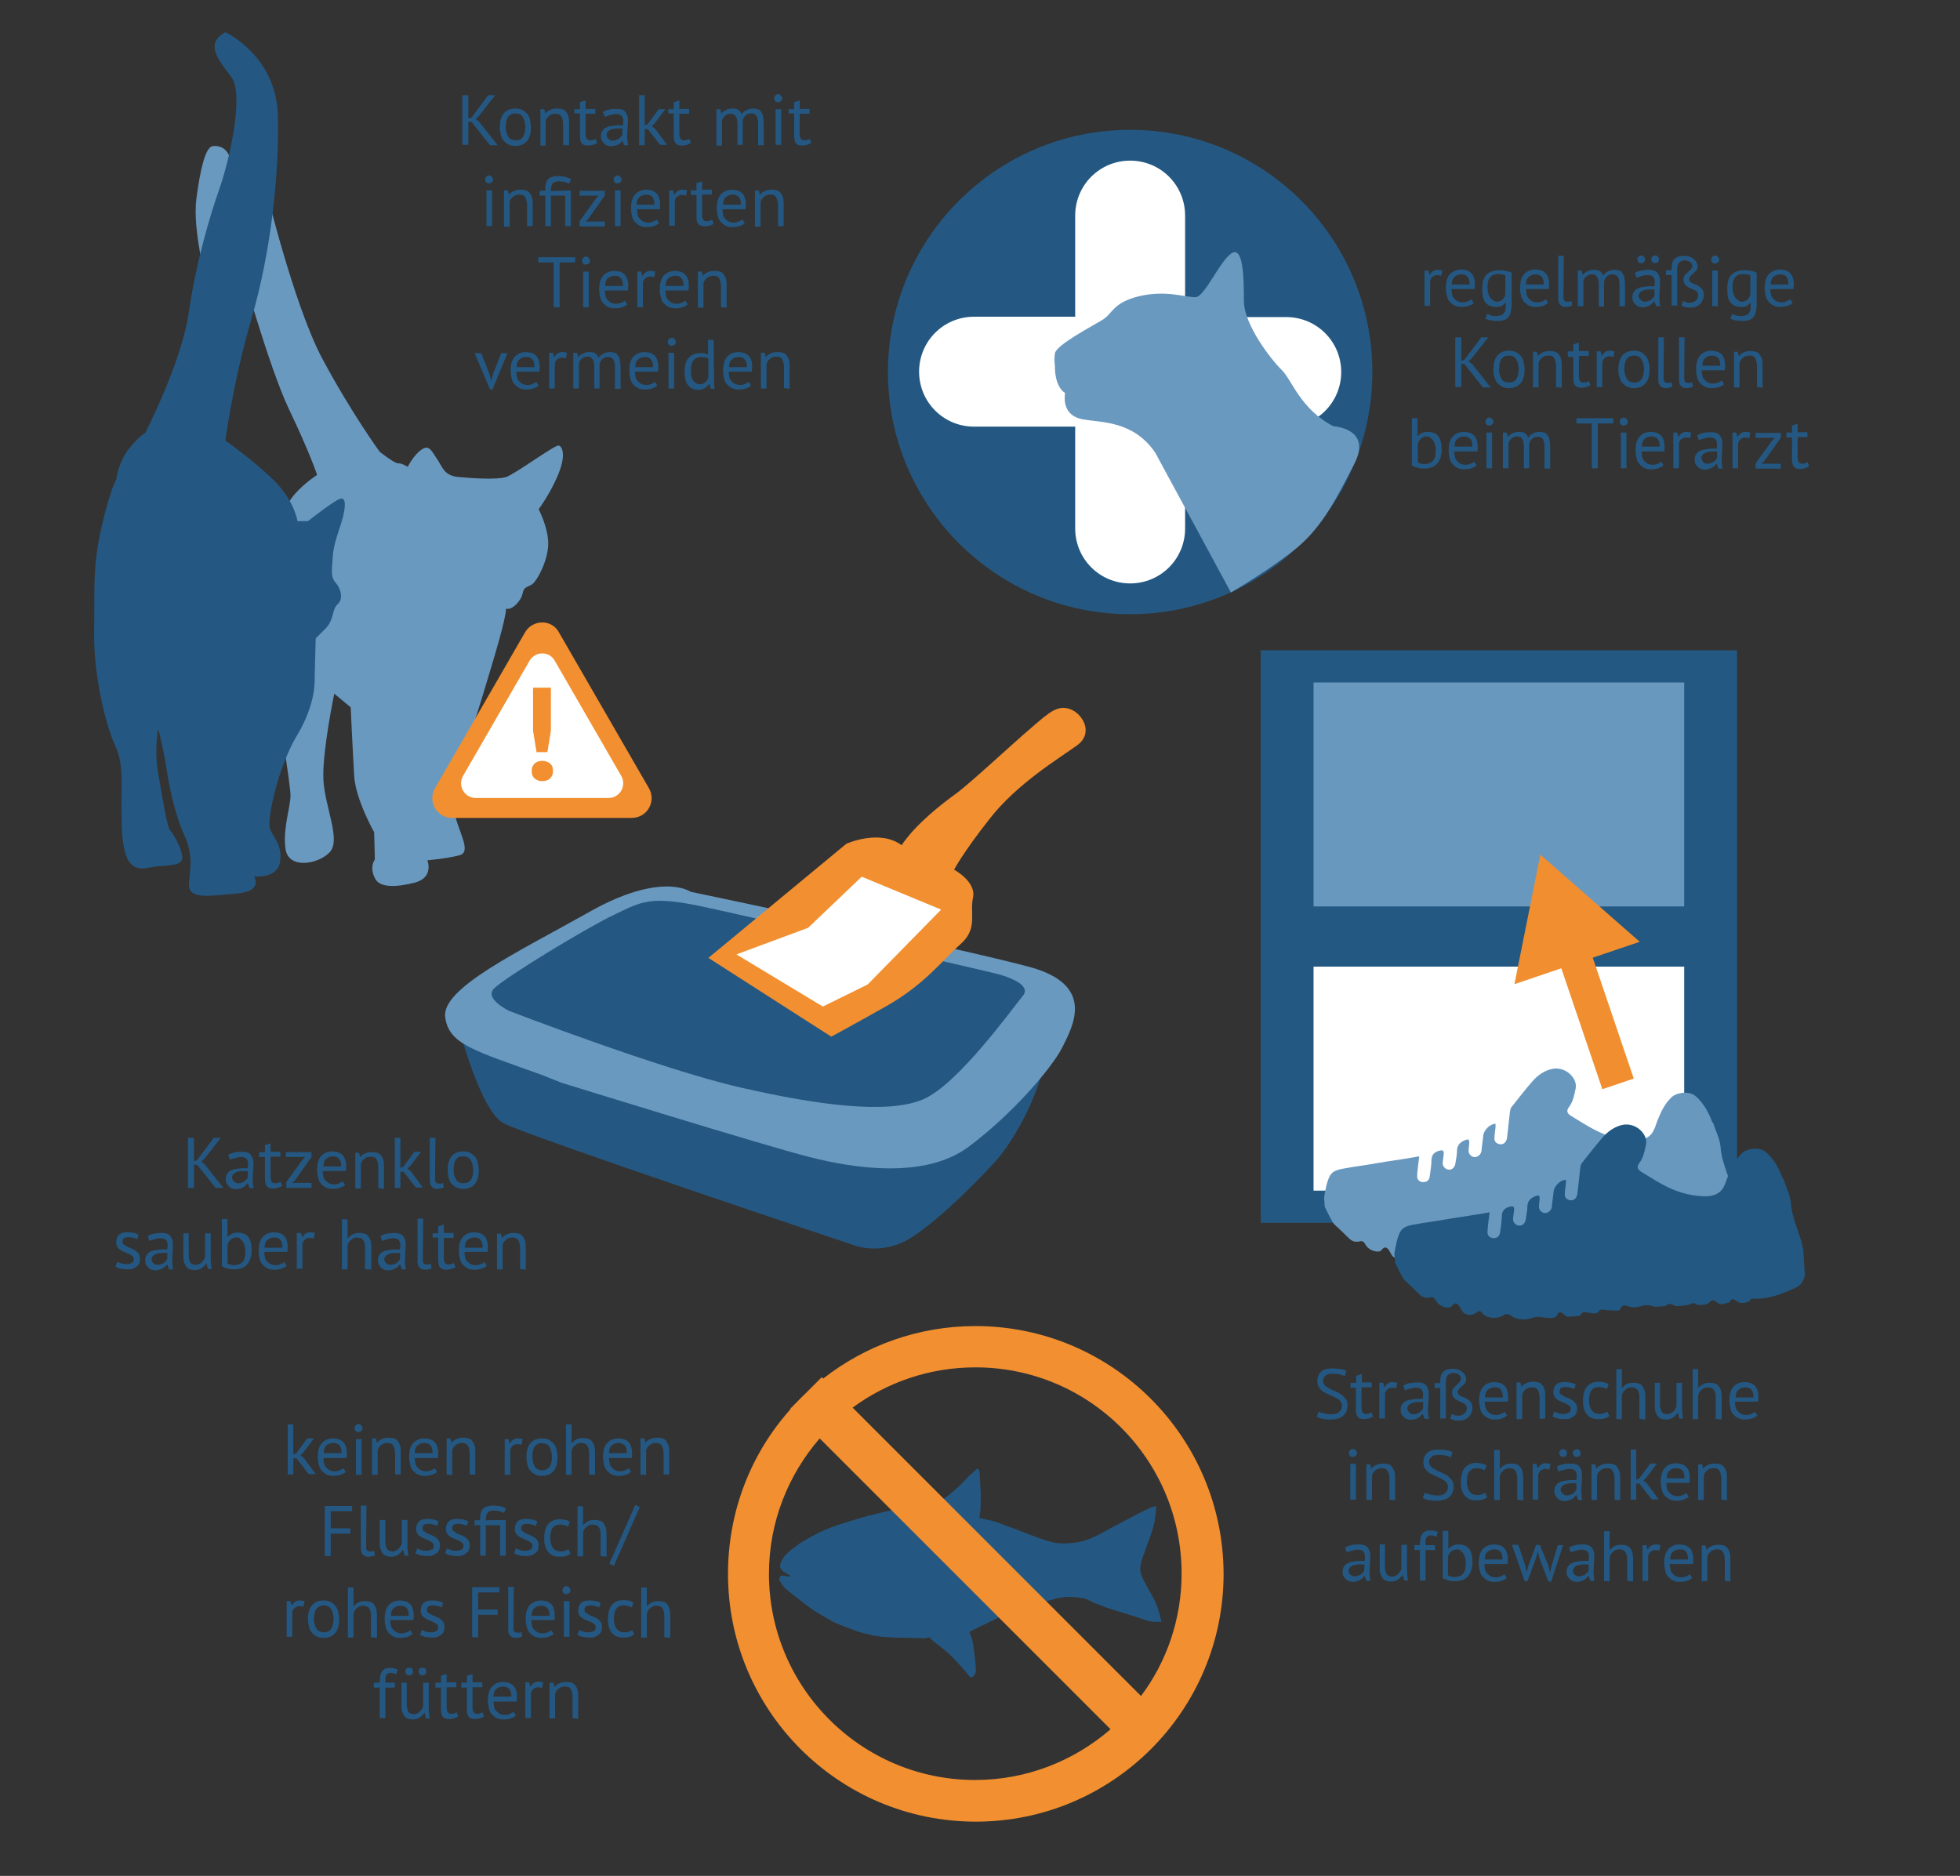 <?xml version="1.0" encoding="utf-8"?>
<svg version="1.1" id="Ebene_1" xmlns="http://www.w3.org/2000/svg" xmlns:xlink="http://www.w3.org/1999/xlink" x="0px" y="0px"
	 width="560px" height="536px" viewBox="0 0 560 536" style="enable-background:new 0 0 560 536;" xml:space="preserve">
<rect x="0" y="0" width="560" height="536" fill="#333333" stroke="none"/>
<style type="text/css">
	.st0{fill:#6A99C0;}
	.st1{fill:#245882;}
	.st2{fill:#F28F30;}
	.st3{fill:#FFFFFF;}
	.st4{fill:#225881;}
	.st5{fill:#6998BF;}
	.st6{fill:none;stroke:#F18E2F;stroke-width:9.478;stroke-miterlimit:10;}
	.st7{fill:#F18E2F;}
</style>
<g>
	<g>
		<path class="st0" d="M75.3,51.3c0,0,8.4,35.5,16.8,51.2s16.4,26.6,16.4,26.6s4.3,3.4,5.3,3.3c1-0.1,2.7,1,2.7,1s1.6-3.3,3.9-4.9
			c2.3-1.6,2.9,0.4,4.5,2.7s1.9,4.7,6.1,5.1c4.2,0.4,11.1,0.8,13.6,0s13.9-9.2,15-9c1,0.2,2.2,2.5,0,8s-5.7,10.2-5.7,10.2
			s3.1,5.9,2.7,10.7c-0.4,4.7-3.1,9.6-4.5,10.7c-1.4,1-2.4,0.6-2.8,2.7s-3.1,4.9-4.7,4.3c-0.2,3.3-2.7,11.7-6.8,25.2
			s-9,25.6-8.2,31.8c0.8,6.1,5.6,12.5,1.6,13.5s-9.1,1.4-9.1,1.4s2,4.9-3.6,6.4c-5.5,1.4-10,1.4-11.3-1.1c-1.8-3.4-0.1-5.5-0.1-5.5
			l-0.2-7.8c0,0-5.3-9.4-5.7-16s-1-19.7-1-19.7l-4.7-3.9c0,0-3.5,16.8-3.1,24.6s5.1,17.2,1.8,20.7c-3.3,3.5-11.7,4.9-12.6-0.8
			s1.4-12.1,1.4-15.4s-4.3-29.7-4.3-29.7l1.4-48.2c0,0,1.2-4.9,4.1-8.2s6.4-5.5,6.4-5.5s-2.1-6.4-8.1-18.9
			c-5.9-12.5-14.2-42.6-14.2-42.6L75.3,51.3z"/>
		<path class="st0" d="M58.8,79.7c0,0-3.8-14.2-2.7-22.8s2.6-14.6,4.5-15.1c1.9-0.4,5.8,0.4,5.4,6.9s-2.3,31-2.3,31H58.8z"/>
		<path class="st1" d="M93.2,179.4c2.3-2.5,1.6-5.3,3.3-6.8c1.6-1.4,1-4.3-0.6-6.1s-1-3.9-0.8-7.6c0.2-3.7,2-7.8,2.9-11.2
			c0.8-3.4,0.8-5.6-0.8-5.2c-1.6,0.4-9.2,6.4-9.2,6.4h-3c0,0-0.8-5.7-6.6-11.5c-5.7-5.7-14-11.5-14-11.5s2.1-16.5,7.5-35
			s7.9-40.6,7.5-57.8s-15-23.9-15-23.9c-6,3.3-2,7.9,1.7,12.8s-0.5,23.6-3.3,31.6s-6.7,20.9-8.9,35.9c-2.1,14.2-12.4,34.2-12.4,34.2
			s-1.9,1-4.8,4.7s-3.5,8.6-3.5,8.6s-1.8,3.1-4.3,14.1s-1.8,17.6-2,29.5s3.1,26,5.9,32.2c2.9,6.1,1.6,11.5,2,23.4s3.9,12.5,7.8,11.7
			s8.8-0.2,9.4-2.3c0.6-2-2.3-7.2-3.3-8.2s-2.3-9.6-3.5-16.4s0-12.7,0-12.7s1.2,4.1,2.3,10.9c1,6.8,2.9,14.5,5.1,19.3
			c2.3,4.7,1.8,9,1.8,9s0,0-0.4,4.9c-0.4,4.9,6.1,3.5,13.7,2.9s4.9-4.9,4.9-4.9s6.6,0.8,7.4-4.1c0.8-4.9-2-7-2.9-9.6
			c-0.8-2.7,2.3-17.6,7.9-26.8c5.5-9.2,4.9-16.2,4.9-16.2l0.3-11.3L93.2,179.4z"/>
	</g>
	<g>
		<path class="st2" d="M150,180.7l-25.7,44.5c-2.2,3.8,0.5,8.5,4.9,8.5h51.3c4.4,0,7.1-4.7,4.9-8.5l-25.7-44.5
			C157.7,176.9,152.2,176.9,150,180.7z"/>
		<path class="st3" d="M151.3,188.8l-19,32.9c-1.6,2.8,0.4,6.3,3.6,6.3h38c3.2,0,5.2-3.5,3.6-6.3l-19-32.9
			C157,186,152.9,186,151.3,188.8z"/>
		<g>
			<path class="st2" d="M151.9,220.3c0-0.9,0.3-1.6,0.8-2.1s1.3-0.8,2.2-0.8c1,0,1.7,0.3,2.3,0.8s0.8,1.2,0.8,2.1
				c0,0.9-0.3,1.6-0.8,2.1s-1.3,0.8-2.3,0.8c-0.9,0-1.6-0.3-2.2-0.8C152.2,221.9,151.9,221.2,151.9,220.3z M152.4,196.5h5v12.3
				l-1,6.1h-3.1l-1-6.1v-12.3H152.4z"/>
		</g>
	</g>
</g>
<g>
	<path class="st1" d="M134.7,34.8h-0.9v6.6h-1.7V27.2h1.7v6.7l0.9-0.3l4.8-6.4h2l-4.8,6.1l-0.8,0.7l1,0.8l5.3,6.7H140L134.7,34.8z"
		/>
	<path class="st1" d="M142.8,36.3c0-1.7,0.4-3,1.1-3.9c0.8-0.9,1.9-1.4,3.3-1.4c0.8,0,1.4,0.1,2,0.4s1,0.7,1.4,1.1s0.7,1,0.8,1.7
		s0.3,1.4,0.3,2.2c0,1.7-0.4,3-1.1,3.9c-0.8,0.9-1.9,1.4-3.3,1.4c-0.8,0-1.4-0.1-2-0.4s-1-0.7-1.4-1.1c-0.4-0.5-0.7-1-0.8-1.7
		C142.9,37.9,142.8,37.1,142.8,36.3z M144.5,36.3c0,0.6,0.1,1,0.2,1.5s0.3,0.8,0.5,1.2s0.5,0.7,0.8,0.8s0.8,0.3,1.3,0.3
		c1.9,0,2.8-1.3,2.8-3.9c0-0.6-0.1-1-0.2-1.5s-0.3-0.8-0.5-1.2s-0.5-0.7-0.8-0.8s-0.8-0.3-1.3-0.3C145.4,32.4,144.5,33.7,144.5,36.3
		z"/>
	<path class="st1" d="M160.9,41.5v-5.8c0-1-0.2-1.9-0.5-2.4s-0.8-0.8-1.7-0.8c-0.8,0-1.3,0.2-1.8,0.6c-0.5,0.4-0.8,0.8-1,1.5v7h-1.5
		V31.2h1.1l0.3,1.2h0.1c0.3-0.5,0.8-0.8,1.3-1c0.6-0.3,1.2-0.4,2-0.4c0.6,0,1,0.1,1.5,0.2c0.4,0.1,0.8,0.4,1,0.7
		c0.3,0.3,0.5,0.8,0.7,1.3c0.2,0.6,0.2,1.2,0.2,2.1v6.2C162.6,41.5,160.9,41.5,160.9,41.5z"/>
	<path class="st1" d="M164.1,31.2h1.6v-2l1.6-0.5v2.4h2.8v1.4h-2.8v5.6c0,0.8,0.1,1.2,0.3,1.5s0.5,0.5,0.9,0.5s0.7,0,0.9-0.1
		c0.3-0.1,0.5-0.2,0.8-0.3l0.4,1.2c-0.4,0.2-0.8,0.3-1.2,0.5c-0.5,0.1-0.9,0.2-1.4,0.2c-0.8,0-1.4-0.2-1.8-0.7
		c-0.4-0.5-0.5-1.2-0.5-2.4v-6.1h-1.6V31.2L164.1,31.2z"/>
	<path class="st1" d="M172.2,32c0.6-0.3,1.1-0.6,1.8-0.7c0.7-0.2,1.4-0.2,2.2-0.2s1.3,0.1,1.7,0.3c0.5,0.2,0.8,0.5,0.9,0.8
		c0.2,0.3,0.4,0.7,0.5,1c0.1,0.4,0.1,0.8,0.1,1.1c0,0.8,0,1.6-0.1,2.4c0,0.8-0.1,1.5-0.1,2.2c0,0.5,0,0.9,0.1,1.4
		c0,0.5,0.1,0.8,0.2,1.2h-1.2l-0.5-1.4h0.1c-0.1,0.2-0.3,0.4-0.5,0.6c-0.2,0.2-0.4,0.4-0.7,0.5c-0.3,0.2-0.6,0.3-0.9,0.4
		c-0.4,0.1-0.8,0.2-1.1,0.2c-0.5,0-0.8-0.1-1.2-0.2c-0.4-0.1-0.7-0.4-0.9-0.6c-0.3-0.3-0.5-0.6-0.7-0.9c-0.2-0.4-0.2-0.8-0.2-1.2
		c0-0.6,0.1-1.1,0.4-1.5c0.3-0.4,0.6-0.8,1-0.9c0.5-0.3,0.9-0.4,1.6-0.5c0.7-0.1,1.3-0.2,2.1-0.2c0.2,0,0.4,0,0.6,0s0.4,0,0.6,0
		c0-0.4,0.1-0.8,0.1-1.1c0-0.8-0.2-1.3-0.5-1.6s-0.8-0.5-1.6-0.5c-0.2,0-0.5,0-0.8,0.1c-0.3,0-0.6,0.1-0.8,0.2
		c-0.3,0.1-0.6,0.1-0.8,0.2c-0.3,0.1-0.5,0.2-0.7,0.3L172.2,32z M175.1,40.2c0.4,0,0.8-0.1,1-0.2c0.3-0.1,0.6-0.2,0.8-0.4
		s0.4-0.4,0.6-0.6c0.2-0.2,0.3-0.4,0.3-0.6v-1.7c-0.2,0-0.4,0-0.6,0s-0.4,0-0.6,0c-0.4,0-0.8,0-1.2,0.1s-0.8,0.1-1,0.3
		c-0.3,0.1-0.6,0.3-0.8,0.6c-0.2,0.2-0.3,0.5-0.3,0.8c0,0.5,0.2,0.8,0.5,1.1C174.2,40.1,174.6,40.2,175.1,40.2z"/>
	<path class="st1" d="M185.1,36.9h-0.9v4.6h-1.6V27.2h1.6v8.6l0.8-0.3l3.2-4.3h1.9l-3.1,4.1l-0.8,0.7l1,0.8l3.4,4.6h-2L185.1,36.9z"
		/>
	<path class="st1" d="M190.9,31.2h1.6v-2l1.6-0.5v2.4h2.8v1.4h-2.8v5.6c0,0.8,0.1,1.2,0.3,1.5s0.5,0.5,0.9,0.5s0.7,0,0.9-0.1
		c0.3-0.1,0.5-0.2,0.8-0.3l0.4,1.2c-0.4,0.2-0.8,0.3-1.2,0.5c-0.5,0.1-0.9,0.2-1.4,0.2c-0.8,0-1.4-0.2-1.8-0.7
		c-0.4-0.5-0.5-1.2-0.5-2.4v-6.1H191L190.9,31.2L190.9,31.2z"/>
	<path class="st1" d="M210.7,41.5v-5.7c0-0.6,0-1-0.1-1.4s-0.1-0.8-0.3-1c-0.1-0.3-0.4-0.5-0.6-0.7c-0.3-0.1-0.6-0.2-1-0.2
		c-0.7,0-1.1,0.2-1.6,0.6c-0.4,0.4-0.7,0.8-0.8,1.4v7.1h-1.6V31.2h1.1l0.3,1.2h0.1c0.4-0.5,0.8-0.8,1.3-1c0.5-0.3,1.1-0.4,1.9-0.4
		c0.7,0,1.2,0.1,1.6,0.4c0.4,0.3,0.8,0.7,0.9,1.3c0.3-0.6,0.8-0.9,1.3-1.2c0.6-0.3,1.1-0.5,1.9-0.5c0.6,0,1,0.1,1.4,0.2
		s0.8,0.4,0.9,0.7c0.3,0.3,0.5,0.8,0.6,1.3c0.1,0.6,0.2,1.2,0.2,2.2v6.1h-1.6v-6.1c0-0.5,0-0.9-0.1-1.3c-0.1-0.4-0.2-0.7-0.3-0.9
		c-0.2-0.3-0.4-0.4-0.6-0.6c-0.3-0.1-0.6-0.2-1-0.2c-0.7,0-1.2,0.2-1.6,0.6c-0.4,0.4-0.7,0.9-0.8,1.6v6.8h-1.5L210.7,41.5
		L210.7,41.5z"/>
	<path class="st1" d="M221.2,28.1c0-0.3,0.1-0.6,0.3-0.8c0.2-0.2,0.5-0.4,0.8-0.4s0.6,0.1,0.8,0.4c0.2,0.2,0.4,0.5,0.4,0.8
		s-0.1,0.6-0.4,0.8c-0.2,0.2-0.5,0.3-0.8,0.3s-0.6-0.1-0.8-0.3S221.2,28.4,221.2,28.1z M221.6,31.2h1.6v10.2h-1.6V31.2z"/>
	<path class="st1" d="M225.3,31.2h1.6v-2l1.6-0.5v2.4h2.8v1.4h-2.8v5.6c0,0.8,0.1,1.2,0.3,1.5s0.5,0.5,0.9,0.5s0.7,0,0.9-0.1
		c0.3-0.1,0.6-0.2,0.8-0.3l0.4,1.2c-0.4,0.2-0.8,0.3-1.2,0.5c-0.5,0.1-0.9,0.2-1.4,0.2c-0.8,0-1.4-0.2-1.8-0.7
		c-0.4-0.5-0.5-1.2-0.5-2.4v-6.1h-1.6V31.2L225.3,31.2z"/>
	<path class="st1" d="M138.6,51.3c0-0.3,0.1-0.6,0.3-0.8s0.5-0.4,0.8-0.4s0.6,0.1,0.8,0.4c0.2,0.2,0.4,0.5,0.4,0.8s-0.1,0.6-0.4,0.8
		c-0.2,0.2-0.5,0.3-0.8,0.3s-0.6-0.1-0.8-0.3C138.7,51.9,138.6,51.6,138.6,51.3z M139,54.4h1.6v10.2H139V54.4z"/>
	<path class="st1" d="M150.6,64.6v-5.8c0-1-0.2-1.9-0.5-2.4s-0.8-0.8-1.7-0.8c-0.8,0-1.3,0.2-1.8,0.6c-0.5,0.4-0.8,0.8-1,1.5v7.1
		H144V54.4h1.1l0.3,1.2h0.1c0.3-0.5,0.8-0.8,1.3-1c0.6-0.3,1.2-0.4,2-0.4c0.6,0,1,0.1,1.5,0.2c0.4,0.1,0.8,0.4,1,0.7
		c0.3,0.3,0.5,0.8,0.7,1.3c0.2,0.6,0.2,1.2,0.2,2.1v6.1H150.6z"/>
	<path class="st1" d="M163.1,54.4v10.2h-1.6v-8.7h-4.1v8.7h-1.6v-8.7h-1.6v-1.4h1.6v-0.6c0-1.3,0.3-2.2,0.9-2.8
		c0.7-0.6,1.6-0.8,2.8-0.8c0.8,0,1.5,0.1,2.2,0.3s1.1,0.4,1.5,0.6l-0.6,1.3c-0.4-0.2-0.8-0.4-1.3-0.5s-1-0.2-1.6-0.2
		c-0.5,0-0.9,0.1-1.2,0.2s-0.6,0.3-0.7,0.6c-0.2,0.3-0.3,0.6-0.3,0.8c-0.1,0.4-0.1,0.8-0.1,1.2L163.1,54.4L163.1,54.4z"/>
	<path class="st1" d="M165.6,63.2l4.7-6.5l0.8-0.8h-5.5v-1.4h7.2v1.4l-4.7,6.6l-0.8,0.8h5.5v1.4h-7.2V63.2z"/>
	<path class="st1" d="M175.3,51.3c0-0.3,0.1-0.6,0.3-0.8s0.5-0.4,0.8-0.4s0.6,0.1,0.8,0.4c0.2,0.2,0.4,0.5,0.4,0.8s-0.1,0.6-0.4,0.8
		c-0.2,0.2-0.5,0.3-0.8,0.3s-0.6-0.1-0.8-0.3C175.4,51.9,175.3,51.6,175.3,51.3z M175.7,54.4h1.6v10.2h-1.6V54.4z"/>
	<path class="st1" d="M188.3,63.8c-0.4,0.3-0.9,0.6-1.5,0.8c-0.7,0.2-1.3,0.3-2,0.3c-0.8,0-1.4-0.1-2-0.4s-1-0.7-1.4-1.1
		c-0.4-0.5-0.7-1-0.8-1.7c-0.2-0.7-0.3-1.4-0.3-2.2c0-1.8,0.4-3.1,1.1-3.9c0.8-0.9,1.9-1.4,3.3-1.4c0.5,0,0.9,0.1,1.4,0.2
		c0.5,0.1,0.8,0.3,1.2,0.6s0.7,0.7,0.9,1.2c0.2,0.6,0.4,1.2,0.4,2.1c0,0.5,0,0.9-0.1,1.5H182c0,0.6,0.1,1.1,0.2,1.6
		c0.1,0.5,0.3,0.8,0.6,1.1s0.6,0.6,1,0.8s0.9,0.3,1.5,0.3c0.5,0,0.9-0.1,1.4-0.3s0.8-0.4,1-0.6L188.3,63.8z M184.7,55.6
		c-0.8,0-1.4,0.2-2,0.7c-0.5,0.4-0.8,1.1-0.8,2.2h5.1c0-1-0.2-1.8-0.6-2.2C186.1,55.9,185.5,55.6,184.7,55.6z"/>
	<path class="st1" d="M196,55.9c-0.4-0.1-0.8-0.2-1.1-0.2c-0.6,0-1,0.2-1.4,0.5s-0.6,0.8-0.7,1.2v7.1h-1.6V54.4h1.1l0.3,1.2h0.1
		c0.3-0.5,0.6-0.8,0.9-1c0.4-0.3,0.8-0.4,1.4-0.4c0.4,0,0.8,0.1,1.3,0.2L196,55.9z"/>
	<path class="st1" d="M197.4,54.4h1.6v-2.1l1.6-0.5v2.4h2.8v1.4h-2.8v5.6c0,0.8,0.1,1.2,0.3,1.5s0.5,0.5,0.9,0.5s0.7,0,0.9-0.1
		c0.3-0.1,0.5-0.2,0.8-0.3l0.4,1.2c-0.4,0.2-0.8,0.3-1.2,0.5c-0.5,0.1-0.9,0.2-1.4,0.2c-0.8,0-1.4-0.3-1.8-0.7
		c-0.4-0.5-0.5-1.2-0.5-2.4v-5.9h-1.6V54.4L197.4,54.4z"/>
	<path class="st1" d="M212.8,63.8c-0.4,0.3-0.9,0.6-1.5,0.8c-0.7,0.2-1.3,0.3-2,0.3c-0.8,0-1.4-0.1-2-0.4s-1-0.7-1.4-1.1
		c-0.4-0.5-0.7-1-0.8-1.7c-0.2-0.7-0.3-1.4-0.3-2.2c0-1.8,0.4-3.1,1.1-3.9c0.8-0.9,1.9-1.4,3.3-1.4c0.5,0,0.9,0.1,1.4,0.2
		c0.5,0.1,0.8,0.3,1.2,0.6s0.7,0.7,0.9,1.2c0.2,0.6,0.4,1.2,0.4,2.1c0,0.5,0,0.9-0.1,1.5h-6.6c0,0.6,0.1,1.1,0.2,1.6
		c0.1,0.5,0.3,0.8,0.6,1.1s0.6,0.6,1,0.8s0.9,0.3,1.5,0.3c0.5,0,0.9-0.1,1.4-0.3s0.8-0.4,1-0.6L212.8,63.8z M209.4,55.6
		c-0.8,0-1.4,0.2-2,0.7c-0.5,0.4-0.8,1.1-0.8,2.2h5.1c0-1-0.2-1.8-0.6-2.2C210.7,55.9,210.1,55.6,209.4,55.6z"/>
	<path class="st1" d="M222.3,64.6v-5.8c0-1-0.2-1.9-0.5-2.4s-0.8-0.8-1.7-0.8c-0.8,0-1.3,0.2-1.8,0.6c-0.5,0.4-0.8,0.8-1,1.5v7.1
		h-1.6V54.4h1.1l0.3,1.2h0.1c0.3-0.5,0.8-0.8,1.3-1c0.6-0.3,1.2-0.4,2-0.4c0.6,0,1,0.1,1.5,0.2c0.4,0.1,0.8,0.4,1,0.7
		c0.3,0.3,0.5,0.8,0.7,1.3c0.2,0.6,0.2,1.2,0.2,2.1v6.1H222.3z"/>
	<path class="st1" d="M164.3,75h-4.4v12.8h-1.7V75h-4.4v-1.5h10.6L164.3,75L164.3,75z"/>
	<path class="st1" d="M166.3,74.5c0-0.3,0.1-0.6,0.3-0.8c0.2-0.2,0.5-0.4,0.8-0.4s0.6,0.1,0.8,0.4c0.2,0.2,0.4,0.5,0.4,0.8
		s-0.1,0.6-0.4,0.8c-0.2,0.2-0.5,0.3-0.8,0.3s-0.6-0.1-0.8-0.3C166.4,75,166.3,74.8,166.3,74.5z M166.6,77.6h1.6v10.2h-1.6V77.6z"/>
	<path class="st1" d="M179.2,87c-0.4,0.3-0.9,0.6-1.5,0.8c-0.7,0.2-1.3,0.3-2,0.3c-0.8,0-1.4-0.1-2-0.4s-1-0.7-1.4-1.1
		c-0.4-0.5-0.7-1-0.8-1.7c-0.2-0.7-0.3-1.4-0.3-2.2c0-1.8,0.4-3.1,1.1-3.9c0.8-0.9,1.9-1.4,3.3-1.4c0.5,0,0.9,0.1,1.4,0.2
		s0.8,0.3,1.2,0.6c0.4,0.3,0.7,0.7,0.9,1.2c0.2,0.6,0.4,1.2,0.4,2.1c0,0.5,0,0.9-0.1,1.5h-6.6c0,0.6,0.1,1.1,0.2,1.6
		c0.1,0.5,0.3,0.8,0.6,1.1c0.3,0.3,0.6,0.6,1,0.8c0.4,0.2,0.9,0.3,1.5,0.3c0.5,0,0.9-0.1,1.4-0.3c0.5-0.2,0.8-0.4,1-0.6L179.2,87z
		 M175.7,78.8c-0.8,0-1.4,0.2-2,0.7c-0.5,0.4-0.8,1.1-0.8,2.2h5.1c0-1-0.2-1.8-0.6-2.2C176.9,79,176.5,78.8,175.7,78.8z"/>
	<path class="st1" d="M186.9,79.2c-0.4-0.1-0.8-0.2-1.1-0.2c-0.6,0-1,0.2-1.4,0.5s-0.6,0.8-0.7,1.2v7.1h-1.6V77.6h1.1l0.3,1.2h0.1
		c0.3-0.5,0.6-0.8,0.9-1c0.4-0.3,0.8-0.4,1.4-0.4c0.4,0,0.8,0.1,1.3,0.2L186.9,79.2z"/>
	<path class="st1" d="M196.5,87c-0.4,0.3-0.9,0.6-1.5,0.8s-1.3,0.3-2,0.3c-0.8,0-1.4-0.1-2-0.4s-1-0.7-1.4-1.1s-0.7-1-0.8-1.7
		c-0.2-0.7-0.3-1.4-0.3-2.2c0-1.8,0.4-3.1,1.1-3.9c0.8-0.9,1.9-1.4,3.3-1.4c0.5,0,0.9,0.1,1.4,0.2s0.8,0.3,1.2,0.6
		c0.4,0.3,0.7,0.7,0.9,1.2c0.3,0.6,0.4,1.2,0.4,2.1c0,0.5,0,0.9-0.1,1.5h-6.6c0,0.6,0.1,1.1,0.2,1.6c0.1,0.5,0.3,0.8,0.6,1.1
		c0.3,0.3,0.6,0.6,1,0.8c0.4,0.2,0.9,0.3,1.5,0.3c0.5,0,0.9-0.1,1.4-0.3c0.5-0.2,0.8-0.4,1-0.6L196.5,87z M193,78.8
		c-0.8,0-1.4,0.2-2,0.7c-0.5,0.4-0.8,1.1-0.8,2.2h5.1c0-1-0.2-1.8-0.6-2.2C194.2,79,193.8,78.8,193,78.8z"/>
	<path class="st1" d="M206,87.8V82c0-1-0.2-1.9-0.5-2.4c-0.3-0.6-0.8-0.8-1.7-0.8c-0.8,0-1.3,0.2-1.8,0.6s-0.8,0.8-1,1.5v7h-1.6
		V77.6h1.1l0.3,1.2h0.1c0.3-0.5,0.8-0.8,1.3-1c0.6-0.3,1.2-0.4,2-0.4c0.6,0,1,0.1,1.5,0.2c0.4,0.1,0.8,0.4,1,0.7s0.5,0.8,0.7,1.3
		c0.2,0.6,0.2,1.2,0.2,2.1v6.2L206,87.8L206,87.8z"/>
	<path class="st1" d="M139.8,106.8l0.6,2l0,0l0.5-2l2.3-5.9h1.8l-4.3,10.4H140l-4.4-10.4h1.9L139.8,106.8z"/>
	<path class="st1" d="M153.9,110.2c-0.4,0.3-0.9,0.6-1.5,0.8c-0.7,0.2-1.3,0.3-2,0.3c-0.8,0-1.4-0.1-2-0.4s-1-0.7-1.4-1.1
		s-0.7-1-0.8-1.7c-0.2-0.7-0.3-1.4-0.3-2.2c0-1.8,0.4-3.1,1.1-3.9c0.8-0.9,1.9-1.4,3.3-1.4c0.5,0,0.9,0.1,1.4,0.2s0.8,0.3,1.2,0.6
		c0.4,0.3,0.7,0.7,0.9,1.2c0.2,0.6,0.4,1.2,0.4,2.1c0,0.5,0,0.9-0.1,1.5h-6.6c0,0.6,0.1,1.1,0.2,1.6s0.3,0.8,0.6,1.1
		c0.3,0.3,0.6,0.6,1,0.8c0.4,0.2,0.9,0.3,1.5,0.3c0.5,0,0.9-0.1,1.4-0.3c0.5-0.2,0.8-0.4,1-0.6L153.9,110.2z M150.4,102
		c-0.8,0-1.4,0.2-2,0.7c-0.5,0.4-0.8,1.1-0.8,2.2h5.1c0-1-0.2-1.8-0.6-2.2C151.7,102.2,151.2,102,150.4,102z"/>
	<path class="st1" d="M161.7,102.4c-0.4-0.1-0.8-0.2-1.1-0.2c-0.6,0-1,0.2-1.4,0.5s-0.6,0.8-0.7,1.2v7.1h-1.6v-10.2h1.1l0.3,1.2h0.1
		c0.3-0.5,0.6-0.8,0.9-1c0.4-0.3,0.8-0.4,1.4-0.4c0.4,0,0.8,0.1,1.3,0.2L161.7,102.4z"/>
	<path class="st1" d="M169.8,110.9v-5.7c0-0.6,0-1-0.1-1.4s-0.1-0.8-0.3-1c-0.1-0.3-0.4-0.5-0.6-0.7c-0.2-0.2-0.6-0.2-1-0.2
		c-0.7,0-1.1,0.2-1.6,0.6c-0.4,0.4-0.7,0.8-0.8,1.4v7.1h-1.6v-10.2h1.1l0.3,1.2h0.1c0.4-0.5,0.8-0.8,1.3-1c0.5-0.3,1.1-0.4,1.9-0.4
		c0.7,0,1.2,0.1,1.6,0.4c0.4,0.3,0.8,0.7,0.9,1.3c0.3-0.6,0.8-0.9,1.3-1.2c0.6-0.3,1.1-0.5,1.9-0.5c0.6,0,1,0.1,1.4,0.2
		s0.8,0.4,0.9,0.7c0.3,0.3,0.5,0.8,0.6,1.3c0.1,0.6,0.2,1.2,0.2,2.2v6.1h-1.6V105c0-0.5,0-0.9-0.1-1.3s-0.2-0.7-0.3-0.9
		c-0.2-0.3-0.4-0.4-0.6-0.6c-0.3-0.1-0.6-0.2-1-0.2c-0.7,0-1.2,0.2-1.6,0.6c-0.4,0.4-0.7,0.9-0.8,1.6v6.8h-1.5L169.8,110.9
		L169.8,110.9z"/>
	<path class="st1" d="M187.8,110.2c-0.4,0.3-0.9,0.6-1.5,0.8c-0.7,0.2-1.3,0.3-2,0.3c-0.8,0-1.4-0.1-2-0.4s-1-0.7-1.4-1.1
		s-0.7-1-0.8-1.7c-0.2-0.7-0.3-1.4-0.3-2.2c0-1.8,0.4-3.1,1.1-3.9c0.8-0.9,1.9-1.4,3.3-1.4c0.5,0,0.9,0.1,1.4,0.2s0.8,0.3,1.2,0.6
		c0.4,0.3,0.7,0.7,0.9,1.2c0.2,0.6,0.4,1.2,0.4,2.1c0,0.5,0,0.9-0.1,1.5h-6.6c0,0.6,0.1,1.1,0.2,1.6c0.1,0.5,0.3,0.8,0.6,1.1
		c0.3,0.3,0.6,0.6,1,0.8c0.4,0.2,0.9,0.3,1.5,0.3c0.5,0,0.9-0.1,1.4-0.3c0.5-0.2,0.8-0.4,1-0.6L187.8,110.2z M184.3,102
		c-0.8,0-1.4,0.2-2,0.7c-0.5,0.4-0.8,1.1-0.8,2.2h5.1c0-1-0.2-1.8-0.6-2.2C185.6,102.2,185,102,184.3,102z"/>
	<path class="st1" d="M190.8,97.7c0-0.3,0.1-0.6,0.3-0.8c0.2-0.2,0.5-0.4,0.8-0.4s0.6,0.1,0.8,0.4c0.2,0.2,0.4,0.5,0.4,0.8
		s-0.1,0.6-0.4,0.8c-0.2,0.2-0.5,0.3-0.8,0.3s-0.6-0.1-0.8-0.3C190.8,98.3,190.8,98,190.8,97.7z M191,100.8h1.6V111H191V100.8z"/>
	<path class="st1" d="M204,107.5c0,0.7,0,1.3,0,1.9s0.1,1.1,0.2,1.7h-1.1l-0.4-1.4h-0.1c-0.3,0.5-0.7,0.8-1.2,1.2
		c-0.6,0.3-1.1,0.5-1.8,0.5c-1.3,0-2.4-0.5-3-1.3c-0.7-0.8-1-2.2-1-4s0.4-3.1,1.2-3.9c0.8-0.9,2-1.3,3.4-1.3c0.5,0,0.9,0,1.2,0.1
		s0.6,0.2,0.9,0.3v-4.2h1.6L204,107.5L204,107.5z M199.9,109.8c0.7,0,1.2-0.2,1.7-0.6c0.4-0.4,0.7-0.9,0.8-1.6v-5.1
		c-0.3-0.2-0.6-0.3-0.8-0.4c-0.3-0.1-0.8-0.1-1.2-0.1c-0.9,0-1.7,0.3-2.2,0.9c-0.6,0.7-0.8,1.6-0.8,3c0,0.6,0,1,0.1,1.5
		s0.2,0.8,0.5,1.2c0.2,0.4,0.5,0.6,0.8,0.8S199.4,109.8,199.9,109.8z"/>
	<path class="st1" d="M214.6,110.2c-0.4,0.3-0.9,0.6-1.5,0.8s-1.3,0.3-2,0.3c-0.8,0-1.4-0.1-2-0.4s-1-0.7-1.4-1.1s-0.7-1-0.8-1.7
		c-0.2-0.7-0.3-1.4-0.3-2.2c0-1.8,0.4-3.1,1.1-3.9c0.8-0.9,1.9-1.4,3.3-1.4c0.5,0,0.9,0.1,1.4,0.2s0.8,0.3,1.2,0.6
		c0.4,0.3,0.7,0.7,0.9,1.2c0.3,0.6,0.4,1.2,0.4,2.1c0,0.5,0,0.9-0.1,1.5h-6.6c0,0.6,0.1,1.1,0.2,1.6c0.1,0.5,0.3,0.8,0.6,1.1
		c0.3,0.3,0.6,0.6,1,0.8c0.5,0.2,0.9,0.3,1.5,0.3c0.5,0,0.9-0.1,1.4-0.3c0.5-0.2,0.8-0.4,1-0.6L214.6,110.2z M211.1,102
		c-0.8,0-1.4,0.2-2,0.7c-0.5,0.4-0.8,1.1-0.8,2.2h5.1c0-1-0.2-1.8-0.6-2.2C212.4,102.2,211.8,102,211.1,102z"/>
	<path class="st1" d="M224,110.9v-5.8c0-1-0.2-1.9-0.5-2.4c-0.3-0.6-0.8-0.8-1.7-0.8c-0.8,0-1.3,0.2-1.8,0.6s-0.8,0.8-1,1.5v7h-1.6
		v-10.2h1.1l0.3,1.2h0.1c0.3-0.5,0.8-0.8,1.3-1c0.6-0.3,1.2-0.4,2-0.4c0.6,0,1,0.1,1.5,0.2c0.4,0.1,0.8,0.4,1,0.7
		c0.3,0.3,0.5,0.8,0.7,1.3c0.2,0.6,0.2,1.2,0.2,2.1v6.2L224,110.9L224,110.9z"/>
</g>
<g>
	<path class="st1" d="M331.8,463.4c-1,0-2,0.1-3-0.1c-1.4-0.3-2.8-0.8-4.2-1.3c-1-0.3-1.9-0.6-2.9-0.9c-1.9-0.6-3.8-1.2-5.7-1.8
		c-1.1-0.4-2.2-0.9-3.3-1.3c-1-0.4-2-1.1-3.1-1.3c-3-0.6-6.1-0.6-9.1,0.4c-1.2,0.4-2.5,0.7-3.7,1c-0.7,0.2-1.3,0.4-2,0.6
		c-1.7,0.6-3.3,1.3-5,1.8c-1.6,0.4-3.2,1-4.7,1.8c-1.1,0.5-2.2,1.1-3.3,1.6c-1.5,0.7-3,1.4-4.5,2.2c-0.1,0.1-0.2,0.1-0.3,0.2
		c0.3,0.9,0.7,1.8,0.9,2.7c0.4,2.5,0.7,5,0.9,7.5c0.1,0.9,0,1.8-0.7,2.5c-0.4,0.4-0.7,0.4-1.1,0c-0.3-0.3-0.5-0.7-0.8-1
		c-1.5-1.7-3-3.5-4.7-5.1c-1.4-1.4-3.1-2.5-4.6-3.8c-0.4-0.3-0.8-0.6-1.1-1c-0.2-0.3-0.4-0.3-0.7-0.2c-0.3,0.1-0.5,0.2-0.8,0.2
		c-2.9-0.1-5.7-0.1-8.6-0.2c-2.4-0.1-4.8-0.2-7.1-0.8c-1.1-0.3-2.3-0.5-3.4-0.9c-1.7-0.6-3.4-1.2-5.1-1.9c-0.9-0.4-1.8-0.7-2.6-1.2
		c-1.6-0.9-3.3-1.9-4.9-2.9c-1.2-0.8-2.3-1.6-3.4-2.5c-1.6-1.3-3.3-2.5-4.9-3.9c-0.6-0.5-1.1-1.4-1.5-2.1c-0.3-0.5-0.1-1.1,0.3-1.4
		c0.2-0.2,0.5-0.1,0.8-0.1c0.5,0.1,1,0.2,1.5,0.3c0.1,0,0.3-0.1,0.4-0.2c-0.1-0.1-0.2-0.3-0.3-0.3c-0.6-0.3-1.2-0.6-1.7-1
		s-1-0.9-0.9-1.7c0.1-0.6,0.3-1.2,0.6-1.7c0.8-1.4,2-2.3,3.1-3.2c1.2-0.9,2.4-1.8,3.7-2.5c1.6-0.9,3.3-1.8,5-2.6
		c1.4-0.6,2.8-1.1,4.2-1.6c1.9-0.6,3.9-1.2,5.8-1.8c0.9-0.3,1.9-0.5,2.8-0.8c1.2-0.3,2.5-0.6,3.7-0.9c1.1-0.3,2.1-0.5,3.2-0.7
		c1.7-0.3,3.3-0.6,5-0.9c0.7-0.1,1.5-0.2,2.2-0.3c0.9-0.2,1.9-0.5,2.8-0.5c1.6-0.1,3-0.7,4.3-1.4c0.4-0.2,0.9-0.5,1.3-0.8
		c1.2-1,2.4-2,3.6-3.1c0.7-0.7,1.4-1.5,2.1-2.2c0.9-0.9,1.8-1.7,2.8-2.6c0.1-0.1,0.4,0,0.4,0c0.2,0.3,0.4,0.7,0.4,1.1
		c0.1,1.9,0.2,3.8,0.3,5.7c0,2.4,0.1,4.9-0.4,7.2c0.8,0.2,1.6,0.4,2.5,0.6c1.8,0.3,3.5,1,5.3,1.7c1.7,0.6,3.4,1.2,5.1,1.9
		c0.6,0.2,1.2,0.5,1.8,0.7c1.7,0.6,3.4,1.3,5.2,1.8c2.6,0.8,5.3,0.7,8,0.3c1.5-0.2,2.9-0.7,4.3-1.3c1.9-0.8,3.7-1.9,5.6-2.9
		c1.1-0.6,2.1-1.1,3.2-1.7c1.7-0.9,3.5-1.8,5.2-2.7c1.1-0.5,2.2-1.1,3.2-1.5c0.3-0.1,0.7-0.2,1.1-0.3c0,2.7-0.5,5.3-1.3,7.7
		c-0.9,2.6-1.9,5.2-2.8,7.8c-0.3,1-0.5,2.1-0.4,3.1c0.1,0.9,0.6,1.9,1,2.7c1,2,2.2,3.9,3.2,5.9c0.6,1.2,0.9,2.4,1.3,3.7
		c0.2,0.6,0.3,1.3,0.5,2C331.8,463.2,331.8,463.3,331.8,463.4z"/>
	<path class="st2" d="M278.7,378.9c-16.4,0-31.5,5.6-43.5,15l-0.4-0.4l-4.9,4.9c-0.9,0.8-1.7,1.7-2.5,2.5l-1.6,1.6l0.1,0.1
		c-11.2,12.5-17.9,29-17.9,47.1c0,39.1,31.7,70.8,70.8,70.8s70.8-31.7,70.8-70.8C349.5,410.6,317.8,378.9,278.7,378.9z M278.7,390.7
		c32.6,0,58.9,26.4,58.9,58.9c0,13.1-4.3,25.3-11.6,35l-82.4-82.4C253.4,395,265.5,390.7,278.7,390.7z M219.7,449.7
		c0-14.8,5.5-28.3,14.5-38.7l83.1,83.1c-10.4,9-23.9,14.5-38.7,14.5C246.1,508.6,219.7,482.2,219.7,449.7z"/>
</g>
<g>
	<path class="st1" d="M84.7,416.7h-0.9v4.6h-1.6V407h1.6v8.6l0.8-0.3l3.2-4.3h1.9l-3.1,4.1l-0.8,0.7l1,0.8l3.4,4.6h-2L84.7,416.7z"
		/>
	<path class="st1" d="M98.8,420.6c-0.4,0.3-0.9,0.6-1.5,0.8c-0.7,0.2-1.3,0.3-2,0.3c-0.8,0-1.4-0.1-2-0.4s-1-0.7-1.4-1.1
		c-0.4-0.5-0.7-1-0.8-1.7c-0.2-0.7-0.3-1.4-0.3-2.2c0-1.8,0.4-3.1,1.1-3.9c0.8-0.9,1.9-1.4,3.3-1.4c0.5,0,0.9,0.1,1.4,0.2
		s0.8,0.3,1.2,0.6c0.4,0.3,0.7,0.7,0.9,1.2c0.2,0.6,0.4,1.2,0.4,2.1c0,0.5,0,0.9-0.1,1.5h-6.6c0,0.6,0.1,1.1,0.2,1.6
		s0.3,0.8,0.6,1.1c0.3,0.3,0.6,0.6,1,0.8c0.4,0.2,0.9,0.3,1.5,0.3c0.5,0,0.9-0.1,1.4-0.3s0.8-0.4,1-0.6L98.8,420.6z M95.3,412.3
		c-0.8,0-1.4,0.2-2,0.7c-0.5,0.4-0.8,1.1-0.8,2.2h5.1c0-1-0.2-1.8-0.6-2.2C96.6,412.6,96,412.3,95.3,412.3z"/>
	<path class="st1" d="M101.3,408.1c0-0.3,0.1-0.6,0.3-0.8c0.2-0.2,0.5-0.4,0.8-0.4c0.4,0,0.6,0.1,0.8,0.4c0.2,0.2,0.4,0.5,0.4,0.8
		s-0.1,0.6-0.4,0.8c-0.2,0.2-0.5,0.3-0.8,0.3c-0.4,0-0.6-0.1-0.8-0.3C101.4,408.6,101.3,408.4,101.3,408.1z M101.7,411.2h1.6v10.2
		h-1.6V411.2z"/>
	<path class="st1" d="M112.9,421.3v-5.8c0-1-0.2-1.9-0.5-2.4s-0.8-0.8-1.7-0.8c-0.8,0-1.3,0.2-1.8,0.6s-0.8,0.8-1,1.5v7h-1.6V411
		h1.1l0.3,1.2h0.1c0.3-0.5,0.8-0.8,1.3-1c0.6-0.3,1.2-0.4,2-0.4c0.6,0,1,0.1,1.5,0.2c0.4,0.1,0.8,0.4,1,0.7c0.3,0.3,0.5,0.8,0.7,1.3
		c0.2,0.6,0.2,1.2,0.2,2.1v6.2L112.9,421.3L112.9,421.3z"/>
	<path class="st1" d="M124.9,420.6c-0.4,0.3-0.9,0.6-1.5,0.8c-0.7,0.2-1.3,0.3-2,0.3c-0.8,0-1.4-0.1-2-0.4s-1-0.7-1.4-1.1
		s-0.7-1-0.8-1.7s-0.3-1.4-0.3-2.2c0-1.8,0.4-3.1,1.1-3.9c0.8-0.9,1.9-1.4,3.3-1.4c0.5,0,0.9,0.1,1.4,0.2s0.8,0.3,1.2,0.6
		c0.4,0.3,0.7,0.7,0.9,1.2c0.2,0.6,0.4,1.2,0.4,2.1c0,0.5,0,0.9-0.1,1.5h-6.6c0,0.6,0.1,1.1,0.2,1.6s0.3,0.8,0.6,1.1
		c0.3,0.3,0.6,0.6,1,0.8c0.4,0.2,0.9,0.3,1.5,0.3c0.5,0,0.9-0.1,1.4-0.3s0.8-0.4,1-0.6L124.9,420.6z M121.3,412.3
		c-0.8,0-1.4,0.2-2,0.7c-0.5,0.4-0.8,1.1-0.8,2.2h5.1c0-1-0.2-1.8-0.6-2.2C122.6,412.6,122.1,412.3,121.3,412.3z"/>
	<path class="st1" d="M134.2,421.3v-5.8c0-1-0.2-1.9-0.5-2.4s-0.8-0.8-1.7-0.8c-0.8,0-1.3,0.2-1.8,0.6s-0.8,0.8-1,1.5v7h-1.6V411
		h1.1l0.3,1.2h0.1c0.3-0.5,0.8-0.8,1.3-1c0.6-0.3,1.2-0.4,2-0.4c0.6,0,1,0.1,1.5,0.2c0.4,0.1,0.8,0.4,1,0.7c0.3,0.3,0.5,0.8,0.7,1.3
		c0.2,0.6,0.2,1.2,0.2,2.1v6.2L134.2,421.3L134.2,421.3z"/>
	<path class="st1" d="M149,412.8c-0.4-0.1-0.8-0.2-1.1-0.2c-0.6,0-1,0.2-1.4,0.5s-0.6,0.8-0.7,1.2v7.1h-1.6v-10.2h1.1l0.3,1.2h0.1
		c0.3-0.5,0.6-0.8,0.9-1c0.4-0.3,0.8-0.4,1.4-0.4c0.4,0,0.8,0.1,1.3,0.2L149,412.8z"/>
	<path class="st1" d="M150.4,416.3c0-1.7,0.4-3,1.1-3.9c0.8-0.9,1.9-1.4,3.3-1.4c0.8,0,1.4,0.1,2,0.4s1,0.7,1.4,1.1
		c0.4,0.5,0.7,1,0.8,1.7c0.2,0.7,0.3,1.4,0.3,2.2c0,1.7-0.4,3-1.1,3.9c-0.8,0.9-1.9,1.4-3.3,1.4c-0.8,0-1.4-0.1-2-0.4
		s-1-0.7-1.4-1.1c-0.4-0.5-0.7-1-0.8-1.7C150.5,417.8,150.4,417.1,150.4,416.3z M152.1,416.3c0,0.6,0.1,1,0.2,1.5
		c0.1,0.5,0.3,0.8,0.5,1.2c0.2,0.4,0.5,0.7,0.8,0.8c0.4,0.2,0.8,0.3,1.3,0.3c1.9,0,2.8-1.3,2.8-3.9c0-0.6-0.1-1-0.2-1.5
		c-0.1-0.5-0.3-0.8-0.5-1.2c-0.2-0.4-0.5-0.7-0.8-0.8c-0.4-0.2-0.8-0.3-1.3-0.3C153,412.3,152.1,413.6,152.1,416.3z"/>
	<path class="st1" d="M168.3,421.3v-5.8c0-0.6,0-1-0.1-1.4s-0.2-0.8-0.4-1c-0.2-0.3-0.4-0.5-0.7-0.6s-0.7-0.2-1.1-0.2
		c-0.7,0-1.2,0.2-1.7,0.7c-0.6,0.4-0.8,0.9-1,1.6v6.8h-1.6V407h1.6v5.3h0.1c0.4-0.4,0.8-0.8,1.3-1c0.5-0.3,1.1-0.4,1.9-0.4
		c0.6,0,1,0.1,1.5,0.2c0.4,0.1,0.8,0.4,1,0.7c0.3,0.3,0.5,0.8,0.7,1.3c0.1,0.6,0.2,1.2,0.2,2.1v6.2L168.3,421.3L168.3,421.3z"/>
	<path class="st1" d="M180.3,420.6c-0.4,0.3-0.9,0.6-1.5,0.8c-0.7,0.2-1.3,0.3-2,0.3c-0.8,0-1.4-0.1-2-0.4s-1-0.7-1.4-1.1
		c-0.4-0.5-0.7-1-0.8-1.7c-0.2-0.7-0.3-1.4-0.3-2.2c0-1.8,0.4-3.1,1.1-3.9c0.8-0.9,1.9-1.4,3.3-1.4c0.5,0,0.9,0.1,1.4,0.2
		s0.8,0.3,1.2,0.6c0.4,0.3,0.7,0.7,0.9,1.2c0.2,0.6,0.4,1.2,0.4,2.1c0,0.5,0,0.9-0.1,1.5H174c0,0.6,0.1,1.1,0.2,1.6
		c0.1,0.5,0.3,0.8,0.6,1.1c0.3,0.3,0.6,0.6,1,0.8c0.4,0.2,0.9,0.3,1.5,0.3c0.5,0,0.9-0.1,1.4-0.3c0.5-0.2,0.8-0.4,1-0.6L180.3,420.6
		z M176.8,412.3c-0.8,0-1.4,0.2-2,0.7c-0.5,0.4-0.8,1.1-0.8,2.2h5.1c0-1-0.2-1.8-0.6-2.2C178.1,412.6,177.5,412.3,176.8,412.3z"/>
	<path class="st1" d="M189.6,421.3v-5.8c0-1-0.2-1.9-0.5-2.4s-0.8-0.8-1.7-0.8c-0.8,0-1.3,0.2-1.8,0.6s-0.8,0.8-1,1.5v7H183V411h1.1
		l0.3,1.2h0.1c0.3-0.5,0.8-0.8,1.3-1c0.6-0.3,1.2-0.4,2-0.4c0.6,0,1,0.1,1.5,0.2c0.4,0.1,0.8,0.4,1,0.7s0.5,0.8,0.7,1.3
		c0.2,0.6,0.2,1.2,0.2,2.1v6.2L189.6,421.3L189.6,421.3z"/>
	<path class="st1" d="M92.8,430.3h7.8v1.5h-6.1v4.9h5.6v1.5h-5.6v6.4h-1.7C92.8,444.6,92.8,430.3,92.8,430.3z"/>
	<path class="st1" d="M104.6,442c0,0.5,0.1,0.8,0.3,1c0.2,0.2,0.4,0.3,0.7,0.3c0.2,0,0.4,0,0.6,0s0.5-0.1,0.7-0.2l0.2,1.3
		c-0.2,0.1-0.6,0.2-0.9,0.3c-0.4,0.1-0.8,0.1-1,0.1c-0.7,0-1.1-0.2-1.5-0.6s-0.6-0.9-0.6-1.8v-12.2h1.6L104.6,442L104.6,442z"/>
	<path class="st1" d="M110.1,434.3v5.8c0,0.6,0,1,0.1,1.4s0.2,0.8,0.3,1c0.2,0.3,0.4,0.5,0.7,0.6c0.3,0.1,0.6,0.2,0.9,0.2
		c0.4,0,0.7-0.1,0.9-0.2c0.3-0.1,0.6-0.3,0.8-0.5s0.4-0.5,0.6-0.7c0.2-0.3,0.3-0.6,0.4-0.8v-6.8h1.6v7.3c0,0.5,0,1,0.1,1.5
		c0,0.6,0.1,0.9,0.2,1.4h-1.1l-0.4-1.6H115c-0.3,0.6-0.8,0.9-1.2,1.3c-0.6,0.4-1.2,0.6-2,0.6c-0.6,0-1-0.1-1.4-0.2s-0.8-0.4-1-0.7
		c-0.3-0.3-0.5-0.8-0.7-1.3c-0.2-0.6-0.2-1.2-0.2-2.1v-6.2L110.1,434.3C110.1,434.3,110.1,434.3,110.1,434.3z"/>
	<path class="st1" d="M123.9,441.7c0-0.4-0.1-0.8-0.4-0.9c-0.3-0.2-0.6-0.5-0.9-0.6c-0.4-0.2-0.8-0.3-1.2-0.5s-0.8-0.3-1.2-0.6
		c-0.4-0.2-0.7-0.5-0.9-0.8c-0.3-0.4-0.4-0.8-0.4-1.4c0-0.9,0.3-1.7,0.8-2.2c0.6-0.5,1.3-0.7,2.4-0.7c0.8,0,1.3,0.1,1.9,0.2
		c0.5,0.1,0.9,0.3,1.3,0.5l-0.4,1.3c-0.3-0.2-0.7-0.3-1.1-0.4c-0.5-0.1-0.9-0.2-1.4-0.2c-0.6,0-1,0.1-1.3,0.3
		c-0.3,0.2-0.4,0.6-0.4,1s0.1,0.7,0.4,0.8c0.3,0.2,0.6,0.4,0.9,0.6c0.4,0.2,0.8,0.3,1.2,0.5c0.5,0.2,0.8,0.4,1.2,0.6
		c0.4,0.3,0.7,0.6,0.9,0.9c0.3,0.4,0.4,0.8,0.4,1.5c0,0.5-0.1,0.8-0.2,1.2c-0.2,0.4-0.4,0.8-0.7,0.9c-0.3,0.3-0.7,0.5-1.1,0.7
		s-0.9,0.2-1.6,0.2c-0.8,0-1.4-0.1-2-0.2c-0.6-0.2-1-0.3-1.4-0.6l0.5-1.4c0.3,0.2,0.8,0.4,1.2,0.5c0.5,0.2,1,0.2,1.5,0.2
		c0.6,0,1-0.1,1.4-0.4C123.8,442.8,123.9,442.4,123.9,441.7z"/>
	<path class="st1" d="M132.4,441.7c0-0.4-0.1-0.8-0.4-0.9c-0.3-0.2-0.6-0.5-0.9-0.6c-0.4-0.2-0.8-0.3-1.2-0.5
		c-0.5-0.2-0.8-0.3-1.2-0.6c-0.4-0.2-0.7-0.5-0.9-0.8c-0.3-0.4-0.4-0.8-0.4-1.4c0-0.9,0.3-1.7,0.8-2.2c0.6-0.5,1.3-0.7,2.4-0.7
		c0.8,0,1.3,0.1,1.9,0.2c0.5,0.1,0.9,0.3,1.3,0.5l-0.4,1.3c-0.3-0.2-0.7-0.3-1.1-0.4c-0.5-0.1-0.9-0.2-1.4-0.2c-0.6,0-1,0.1-1.3,0.3
		c-0.3,0.2-0.4,0.6-0.4,1s0.1,0.7,0.4,0.8c0.3,0.2,0.6,0.4,0.9,0.6s0.8,0.3,1.2,0.5c0.5,0.2,0.8,0.4,1.2,0.6
		c0.4,0.3,0.7,0.6,0.9,0.9c0.3,0.4,0.4,0.8,0.4,1.5c0,0.5-0.1,0.8-0.2,1.2c-0.2,0.4-0.4,0.8-0.7,0.9c-0.3,0.3-0.7,0.5-1.1,0.7
		c-0.5,0.2-0.9,0.2-1.6,0.2c-0.8,0-1.4-0.1-2-0.2c-0.6-0.2-1-0.3-1.4-0.6l0.5-1.4c0.3,0.2,0.8,0.4,1.2,0.5c0.5,0.2,1,0.2,1.5,0.2
		c0.6,0,1-0.1,1.4-0.4C132.2,442.8,132.4,442.4,132.4,441.7z"/>
	<path class="st1" d="M144.5,434.3v10.2h-1.6v-8.7h-4.1v8.7h-1.6v-8.7h-1.6v-1.4h1.6v-0.6c0-1.3,0.3-2.2,0.9-2.8
		c0.7-0.6,1.6-0.8,2.8-0.8c0.8,0,1.5,0.1,2.2,0.2c0.7,0.2,1.1,0.4,1.5,0.6l-0.6,1.3c-0.4-0.2-0.8-0.4-1.3-0.5s-1-0.2-1.6-0.2
		c-0.5,0-0.9,0.1-1.2,0.2s-0.5,0.3-0.7,0.6c-0.2,0.3-0.3,0.6-0.3,0.8c-0.1,0.4-0.1,0.8-0.1,1.2L144.5,434.3L144.5,434.3z"/>
	<path class="st1" d="M152.1,441.7c0-0.4-0.1-0.8-0.4-0.9c-0.3-0.2-0.6-0.5-0.9-0.6c-0.4-0.2-0.8-0.3-1.2-0.5
		c-0.5-0.2-0.8-0.3-1.2-0.6c-0.4-0.2-0.7-0.5-0.9-0.8c-0.3-0.4-0.4-0.8-0.4-1.4c0-0.9,0.3-1.7,0.8-2.2c0.6-0.5,1.3-0.7,2.4-0.7
		c0.8,0,1.3,0.1,1.9,0.2c0.5,0.1,0.9,0.3,1.3,0.5l-0.4,1.3c-0.3-0.2-0.7-0.3-1.1-0.4c-0.5-0.1-0.9-0.2-1.4-0.2c-0.6,0-1,0.1-1.3,0.3
		c-0.3,0.2-0.4,0.6-0.4,1s0.1,0.7,0.4,0.8c0.3,0.2,0.6,0.4,0.9,0.6s0.8,0.3,1.2,0.5s0.8,0.4,1.2,0.6c0.4,0.3,0.7,0.6,0.9,0.9
		c0.3,0.4,0.4,0.8,0.4,1.5c0,0.5-0.1,0.8-0.2,1.2c-0.2,0.4-0.4,0.8-0.7,0.9c-0.3,0.3-0.7,0.5-1.1,0.7c-0.5,0.2-0.9,0.2-1.6,0.2
		c-0.8,0-1.4-0.1-2-0.2c-0.6-0.2-1-0.3-1.4-0.6l0.5-1.4c0.3,0.2,0.8,0.4,1.2,0.5c0.5,0.2,1,0.2,1.5,0.2c0.6,0,1-0.1,1.4-0.4
		C151.8,442.8,152.1,442.4,152.1,441.7z"/>
	<path class="st1" d="M163,443.9c-0.4,0.3-0.8,0.6-1.4,0.7c-0.6,0.2-1.1,0.2-1.8,0.2c-0.8,0-1.4-0.1-2-0.4s-1-0.7-1.3-1.1
		s-0.6-1-0.8-1.7s-0.2-1.4-0.2-2.2c0-1.7,0.4-3,1.1-3.9c0.8-0.9,1.9-1.4,3.3-1.4c0.7,0,1.2,0.1,1.7,0.2s0.8,0.3,1.2,0.5l-0.5,1.4
		c-0.3-0.2-0.7-0.3-1-0.4c-0.4-0.1-0.8-0.2-1.2-0.2c-2,0-2.9,1.3-2.9,3.9c0,0.6,0.1,1,0.2,1.5c0.1,0.5,0.3,0.8,0.5,1.2
		c0.3,0.4,0.6,0.7,0.9,0.8s0.8,0.3,1.4,0.3c0.5,0,0.9-0.1,1.3-0.2c0.4-0.2,0.7-0.3,0.9-0.5L163,443.9z"/>
	<path class="st1" d="M171.6,444.6v-5.8c0-0.6,0-1-0.1-1.4s-0.2-0.8-0.4-1c-0.2-0.3-0.4-0.5-0.7-0.6s-0.7-0.2-1.1-0.2
		c-0.7,0-1.2,0.2-1.7,0.7c-0.6,0.4-0.8,0.9-1,1.6v6.8H165v-14.3h1.6v5.3h0.1c0.4-0.4,0.8-0.8,1.3-1c0.5-0.3,1.1-0.4,1.9-0.4
		c0.6,0,1,0.1,1.5,0.2c0.4,0.1,0.8,0.4,1,0.7c0.3,0.3,0.5,0.8,0.7,1.3c0.1,0.6,0.2,1.2,0.2,2.1v6.2L171.6,444.6L171.6,444.6z"/>
	<path class="st1" d="M181.5,430l1.3,0.6l-7.4,16.8l-1.3-0.6L181.5,430z"/>
	<path class="st1" d="M86.7,459.1c-0.4-0.1-0.8-0.2-1.1-0.2c-0.6,0-1,0.2-1.4,0.5s-0.6,0.8-0.7,1.2v7.1h-1.6v-10.2H83l0.3,1.2h0.1
		c0.3-0.5,0.6-0.8,0.9-1c0.4-0.3,0.8-0.4,1.4-0.4c0.4,0,0.8,0.1,1.3,0.2L86.7,459.1z"/>
	<path class="st1" d="M88,462.6c0-1.7,0.4-3,1.1-3.9c0.8-0.9,1.9-1.4,3.3-1.4c0.8,0,1.4,0.1,2,0.4s1,0.7,1.4,1.1
		c0.4,0.5,0.7,1,0.8,1.7c0.2,0.7,0.3,1.4,0.3,2.2c0,1.7-0.4,3-1.1,3.9c-0.8,0.9-1.9,1.4-3.3,1.4c-0.8,0-1.4-0.1-2-0.4
		s-1-0.7-1.4-1.1c-0.4-0.5-0.7-1-0.8-1.7C88.1,464.2,88,463.5,88,462.6z M89.7,462.6c0,0.6,0.1,1,0.2,1.5s0.3,0.8,0.5,1.2
		c0.2,0.4,0.5,0.7,0.8,0.8c0.4,0.2,0.8,0.3,1.3,0.3c1.9,0,2.8-1.3,2.8-3.9c0-0.6-0.1-1-0.2-1.5s-0.3-0.8-0.5-1.2
		c-0.2-0.4-0.5-0.7-0.8-0.8s-0.8-0.3-1.3-0.3C90.7,458.8,89.7,460,89.7,462.6z"/>
	<path class="st1" d="M106,467.8V462c0-0.6,0-1-0.1-1.4s-0.2-0.8-0.4-1c-0.2-0.3-0.4-0.5-0.7-0.6c-0.3-0.1-0.7-0.2-1.1-0.2
		c-0.7,0-1.2,0.2-1.7,0.7c-0.6,0.4-0.8,0.9-1,1.6v6.8h-1.6v-14.3h1.6v5.3h0.1c0.4-0.4,0.8-0.8,1.3-1c0.5-0.3,1.1-0.4,1.9-0.4
		c0.6,0,1,0.1,1.5,0.2c0.4,0.1,0.8,0.4,1,0.7c0.3,0.3,0.5,0.8,0.7,1.3c0.1,0.6,0.2,1.2,0.2,2.1v6.2L106,467.8L106,467.8z"/>
	<path class="st1" d="M117.9,466.9c-0.4,0.3-0.9,0.6-1.5,0.8c-0.7,0.2-1.3,0.3-2,0.3c-0.8,0-1.4-0.1-2-0.4s-1-0.7-1.4-1.1
		c-0.4-0.5-0.7-1-0.8-1.7c-0.2-0.7-0.3-1.4-0.3-2.2c0-1.8,0.4-3.1,1.1-3.9c0.8-0.9,1.9-1.4,3.3-1.4c0.5,0,0.9,0.1,1.4,0.2
		s0.8,0.3,1.2,0.6c0.4,0.3,0.7,0.7,0.9,1.2c0.2,0.6,0.4,1.2,0.4,2.1c0,0.5,0,0.9-0.1,1.5h-6.6c0,0.6,0.1,1.1,0.2,1.6
		s0.3,0.8,0.6,1.1c0.3,0.3,0.6,0.6,1,0.8c0.4,0.2,0.9,0.3,1.5,0.3c0.5,0,0.9-0.1,1.4-0.3c0.5-0.2,0.8-0.4,1-0.6L117.9,466.9z
		 M114.5,458.8c-0.8,0-1.4,0.2-2,0.7c-0.5,0.4-0.8,1.1-0.8,2.2h5.1c0-1-0.2-1.8-0.6-2.2C115.7,458.9,115.2,458.8,114.5,458.8z"/>
	<path class="st1" d="M125.2,465c0-0.4-0.1-0.8-0.4-0.9c-0.3-0.2-0.6-0.5-0.9-0.6c-0.4-0.2-0.8-0.3-1.2-0.5s-0.8-0.3-1.2-0.6
		c-0.4-0.2-0.7-0.5-0.9-0.8c-0.3-0.4-0.4-0.8-0.4-1.4c0-0.9,0.3-1.7,0.8-2.2c0.6-0.5,1.3-0.7,2.4-0.7c0.8,0,1.3,0.1,1.9,0.2
		c0.5,0.1,0.9,0.3,1.3,0.5l-0.4,1.3c-0.3-0.2-0.7-0.3-1.1-0.4c-0.5-0.1-0.9-0.2-1.4-0.2c-0.6,0-1,0.1-1.3,0.3
		c-0.3,0.2-0.4,0.6-0.4,1s0.1,0.7,0.4,0.8c0.3,0.2,0.6,0.4,0.9,0.6c0.4,0.2,0.8,0.3,1.2,0.5s0.8,0.4,1.2,0.6
		c0.4,0.3,0.7,0.6,0.9,0.9c0.3,0.4,0.4,0.8,0.4,1.5c0,0.5-0.1,0.8-0.2,1.2c-0.2,0.4-0.4,0.8-0.7,0.9c-0.3,0.3-0.7,0.5-1.1,0.7
		s-0.9,0.2-1.6,0.2c-0.8,0-1.4-0.1-2-0.2c-0.6-0.2-1-0.3-1.4-0.6l0.5-1.4c0.3,0.2,0.8,0.4,1.2,0.5c0.5,0.2,1,0.2,1.5,0.2
		c0.6,0,1-0.1,1.4-0.4C125,466,125.2,465.5,125.2,465z"/>
	<path class="st1" d="M134.9,453.5h7.8v1.5h-6.1v4.9h5.6v1.5h-5.6v6.4h-1.7V453.5z"/>
	<path class="st1" d="M146.7,465.2c0,0.5,0.1,0.8,0.3,1s0.4,0.3,0.7,0.3c0.2,0,0.4,0,0.6,0s0.5-0.1,0.7-0.2l0.2,1.3
		c-0.2,0.1-0.6,0.2-0.9,0.3s-0.8,0.1-1,0.1c-0.7,0-1.1-0.2-1.5-0.6s-0.6-0.9-0.6-1.8v-12.2h1.6L146.7,465.2L146.7,465.2z"/>
	<path class="st1" d="M158.2,466.9c-0.4,0.3-0.9,0.6-1.5,0.8c-0.7,0.2-1.3,0.3-2,0.3c-0.8,0-1.4-0.1-2-0.4s-1-0.7-1.4-1.1
		s-0.7-1-0.8-1.7c-0.2-0.7-0.3-1.4-0.3-2.2c0-1.8,0.4-3.1,1.1-3.9c0.8-0.8,1.9-1.4,3.3-1.4c0.5,0,0.9,0.1,1.4,0.2s0.8,0.3,1.2,0.6
		c0.4,0.3,0.7,0.7,0.9,1.2c0.2,0.6,0.4,1.2,0.4,2.1c0,0.5,0,0.9-0.1,1.5h-6.6c0,0.6,0.1,1.1,0.2,1.6s0.3,0.8,0.6,1.1
		c0.3,0.3,0.6,0.6,1,0.8c0.4,0.2,0.9,0.3,1.5,0.3c0.5,0,0.9-0.1,1.4-0.3c0.5-0.2,0.8-0.4,1-0.6L158.2,466.9z M154.7,458.8
		c-0.8,0-1.4,0.2-2,0.7c-0.5,0.4-0.8,1.1-0.8,2.2h5.1c0-1-0.2-1.8-0.6-2.2C155.9,458.9,155.3,458.8,154.7,458.8z"/>
	<path class="st1" d="M160.7,454.4c0-0.3,0.1-0.6,0.3-0.8c0.2-0.2,0.5-0.4,0.8-0.4s0.6,0.1,0.8,0.4c0.2,0.2,0.4,0.5,0.4,0.8
		s-0.1,0.6-0.4,0.8c-0.2,0.2-0.5,0.3-0.8,0.3s-0.6-0.1-0.8-0.3S160.7,454.7,160.7,454.4z M161.1,457.5h1.6v10.2h-1.6V457.5z"/>
	<path class="st1" d="M170.2,465c0-0.4-0.1-0.8-0.4-0.9c-0.3-0.2-0.6-0.5-0.9-0.6c-0.4-0.2-0.8-0.3-1.2-0.5
		c-0.5-0.2-0.8-0.3-1.2-0.6c-0.4-0.2-0.7-0.5-0.9-0.8c-0.3-0.4-0.4-0.8-0.4-1.4c0-0.9,0.3-1.7,0.8-2.2c0.6-0.5,1.3-0.7,2.4-0.7
		c0.8,0,1.3,0.1,1.9,0.2c0.5,0.1,0.9,0.3,1.3,0.5l-0.4,1.3c-0.3-0.2-0.7-0.3-1.1-0.4c-0.5-0.1-0.9-0.2-1.4-0.2c-0.6,0-1,0.1-1.3,0.3
		c-0.3,0.2-0.4,0.6-0.4,1s0.1,0.7,0.4,0.8c0.3,0.2,0.6,0.4,0.9,0.6s0.8,0.3,1.2,0.5c0.5,0.2,0.8,0.4,1.2,0.6
		c0.4,0.3,0.7,0.6,0.9,0.9c0.3,0.4,0.4,0.8,0.4,1.5c0,0.5-0.1,0.8-0.2,1.2c-0.2,0.4-0.4,0.8-0.7,0.9c-0.3,0.3-0.7,0.5-1.1,0.7
		c-0.5,0.2-0.9,0.2-1.6,0.2c-0.8,0-1.4-0.1-2-0.2c-0.6-0.2-1-0.3-1.4-0.6l0.5-1.4c0.3,0.2,0.8,0.4,1.2,0.5c0.5,0.2,1,0.2,1.5,0.2
		c0.6,0,1-0.1,1.4-0.4C170,466,170.2,465.5,170.2,465z"/>
	<path class="st1" d="M181.2,467c-0.4,0.3-0.8,0.6-1.4,0.7c-0.6,0.2-1.1,0.2-1.8,0.2c-0.8,0-1.4-0.1-2-0.4s-1-0.7-1.3-1.1
		c-0.4-0.5-0.6-1-0.8-1.7s-0.2-1.4-0.2-2.2c0-1.7,0.4-3,1.1-3.9c0.8-0.9,1.9-1.4,3.3-1.4c0.7,0,1.2,0.1,1.7,0.2s0.8,0.3,1.2,0.5
		l-0.5,1.4c-0.3-0.2-0.7-0.3-1-0.4c-0.4-0.1-0.8-0.2-1.2-0.2c-2,0-2.9,1.3-2.9,3.9c0,0.6,0.1,1,0.2,1.5s0.3,0.8,0.5,1.2
		c0.3,0.4,0.6,0.7,0.9,0.8c0.4,0.2,0.8,0.3,1.4,0.3c0.5,0,0.9-0.1,1.3-0.2c0.4-0.2,0.7-0.3,0.9-0.5L181.2,467z"/>
	<path class="st1" d="M189.8,467.8V462c0-0.6,0-1-0.1-1.4s-0.2-0.8-0.4-1c-0.2-0.3-0.4-0.5-0.7-0.6s-0.7-0.2-1.1-0.2
		c-0.7,0-1.2,0.2-1.7,0.7c-0.6,0.4-0.8,0.9-1,1.6v6.8h-1.6v-14.3h1.6v5.3h0.1c0.4-0.4,0.8-0.8,1.3-1c0.5-0.3,1.1-0.4,1.9-0.4
		c0.6,0,1,0.1,1.5,0.2c0.4,0.1,0.8,0.4,1,0.7c0.3,0.3,0.5,0.8,0.7,1.3c0.1,0.6,0.2,1.2,0.2,2.1v6.2L189.8,467.8L189.8,467.8z"/>
	<path class="st1" d="M106.9,480.8h1.6v-0.6c0-0.7,0.1-1.1,0.2-1.6s0.3-0.8,0.5-1.1c0.2-0.3,0.6-0.5,0.9-0.7
		c0.4-0.2,0.8-0.2,1.4-0.2c0.5,0,0.8,0,1.1,0.1c0.4,0.1,0.7,0.2,1,0.3l-0.4,1.4c-0.3-0.1-0.6-0.2-0.8-0.3c-0.3,0-0.6-0.1-0.8-0.1
		c-0.4,0-0.7,0.1-0.8,0.2c-0.2,0.1-0.4,0.3-0.5,0.5s-0.2,0.5-0.2,0.8s0,0.7,0,1v0.3h2.7v1.4h-2.7v8.7h-1.6v-8.7h-1.7v-1.4H106.9z"/>
	<path class="st1" d="M116.2,480.8v5.8c0,0.6,0,1,0.1,1.4s0.2,0.8,0.3,1c0.2,0.3,0.4,0.5,0.7,0.6c0.3,0.1,0.6,0.2,0.9,0.2
		s0.7-0.1,0.9-0.2c0.3-0.1,0.6-0.3,0.8-0.5c0.2-0.2,0.4-0.5,0.6-0.7c0.2-0.3,0.3-0.6,0.4-0.8v-6.8h1.6v7.3c0,0.5,0,1,0.1,1.5
		c0,0.6,0.1,0.9,0.2,1.4h-1.1l-0.4-1.6h-0.1c-0.3,0.6-0.8,0.9-1.2,1.3c-0.6,0.4-1.2,0.6-2,0.6c-0.6,0-1-0.1-1.4-0.2s-0.8-0.4-1-0.7
		c-0.3-0.3-0.5-0.8-0.7-1.3s-0.2-1.2-0.2-2.1v-6.2h1.6v0H116.2z M115.8,477.6c0-0.3,0.1-0.6,0.3-0.8s0.5-0.3,0.8-0.3
		s0.6,0.1,0.8,0.3c0.2,0.2,0.3,0.5,0.3,0.8s-0.1,0.6-0.3,0.8c-0.2,0.2-0.5,0.3-0.8,0.3s-0.6-0.1-0.8-0.3
		C115.9,478.1,115.8,477.9,115.8,477.6z M119.6,477.6c0-0.3,0.1-0.6,0.3-0.8c0.2-0.2,0.5-0.3,0.8-0.3s0.6,0.1,0.8,0.3
		c0.2,0.2,0.3,0.5,0.3,0.8s-0.1,0.6-0.3,0.8c-0.2,0.2-0.5,0.3-0.8,0.3s-0.6-0.1-0.8-0.3C119.7,478.1,119.6,477.9,119.6,477.6z"/>
	<path class="st1" d="M124.4,480.8h1.6v-2l1.6-0.5v2.4h2.8v1.4h-2.8v5.6c0,0.8,0.1,1.2,0.3,1.5c0.2,0.3,0.5,0.5,0.9,0.5
		s0.7,0,0.9-0.1s0.5-0.2,0.8-0.3l0.4,1.2c-0.4,0.2-0.8,0.3-1.2,0.5c-0.5,0.1-0.9,0.2-1.4,0.2c-0.8,0-1.4-0.2-1.8-0.7
		s-0.5-1.2-0.5-2.4v-5.9h-1.6L124.4,480.8L124.4,480.8z"/>
	<path class="st1" d="M131.8,480.8h1.6v-2l1.6-0.5v2.4h2.8v1.4H135v5.6c0,0.8,0.1,1.2,0.3,1.5s0.5,0.5,0.9,0.5s0.7,0,0.9-0.1
		s0.5-0.2,0.8-0.3l0.4,1.2c-0.4,0.2-0.8,0.3-1.2,0.5c-0.5,0.1-0.9,0.2-1.4,0.2c-0.8,0-1.4-0.2-1.8-0.7c-0.4-0.5-0.5-1.2-0.5-2.4
		v-5.9h-1.6L131.8,480.8L131.8,480.8z"/>
	<path class="st1" d="M147.4,490.2c-0.4,0.3-0.9,0.6-1.5,0.8c-0.7,0.2-1.3,0.3-2,0.3c-0.8,0-1.4-0.1-2-0.4s-1-0.7-1.4-1.1
		s-0.7-1-0.8-1.7c-0.2-0.7-0.3-1.4-0.3-2.2c0-1.8,0.4-3.1,1.1-3.9c0.8-0.9,1.9-1.4,3.3-1.4c0.5,0,0.9,0.1,1.4,0.2s0.8,0.3,1.2,0.6
		c0.4,0.3,0.7,0.7,0.9,1.2c0.2,0.6,0.4,1.2,0.4,2.1c0,0.5,0,0.9-0.1,1.5H141c0,0.6,0.1,1.1,0.2,1.6s0.3,0.8,0.6,1.1
		c0.3,0.3,0.6,0.6,1,0.8c0.4,0.2,0.9,0.3,1.5,0.3c0.5,0,0.9-0.1,1.4-0.3c0.5-0.2,0.8-0.4,1-0.6L147.4,490.2z M143.8,481.9
		c-0.8,0-1.4,0.2-2,0.7c-0.5,0.4-0.8,1.1-0.8,2.2h5.1c0-1-0.2-1.8-0.6-2.2C145.1,482.1,144.5,481.9,143.8,481.9z"/>
	<path class="st1" d="M154.9,482.3c-0.4-0.1-0.8-0.2-1.1-0.2c-0.6,0-1,0.2-1.4,0.5s-0.6,0.8-0.7,1.2v7.1h-1.6v-10.2h1.1l0.3,1.2h0.1
		c0.3-0.5,0.6-0.8,0.9-1c0.4-0.3,0.8-0.4,1.4-0.4c0.4,0,0.8,0.1,1.3,0.2L154.9,482.3z"/>
	<path class="st1" d="M163.6,490.9v-5.8c0-1-0.2-1.9-0.5-2.4c-0.3-0.6-0.8-0.8-1.7-0.8c-0.8,0-1.3,0.2-1.8,0.6s-0.8,0.8-1,1.5v7H157
		v-10.2h1.1l0.3,1.2h0.1c0.3-0.5,0.8-0.8,1.3-1c0.6-0.3,1.2-0.4,2-0.4c0.6,0,1,0.1,1.5,0.2c0.4,0.1,0.8,0.4,1,0.7
		c0.3,0.3,0.5,0.8,0.7,1.3c0.2,0.6,0.2,1.2,0.2,2.1v6.2L163.6,490.9L163.6,490.9z"/>
</g>
<g>
	<path class="st1" d="M383.4,401.7c0-0.6-0.2-1-0.5-1.4s-0.8-0.7-1.3-0.9c-0.5-0.3-1-0.6-1.7-0.8c-0.6-0.3-1.1-0.6-1.7-0.8
		c-0.5-0.4-0.9-0.8-1.3-1.3s-0.5-1.1-0.5-2c0-1.1,0.4-2,1.1-2.6c0.8-0.7,1.9-0.9,3.3-0.9c0.8,0,1.6,0.1,2.3,0.2
		c0.7,0.1,1.2,0.3,1.6,0.5l-0.5,1.5c-0.3-0.2-0.8-0.3-1.4-0.5c-0.6-0.1-1.3-0.2-2.1-0.2c-0.9,0-1.6,0.2-2,0.6
		c-0.5,0.4-0.7,0.8-0.7,1.4s0.2,0.9,0.5,1.3c0.4,0.4,0.8,0.7,1.3,0.9c0.5,0.3,1,0.6,1.7,0.8c0.6,0.3,1.1,0.6,1.7,0.9
		c0.5,0.4,0.9,0.8,1.3,1.3s0.5,1.1,0.5,1.9c0,0.7-0.1,1.1-0.3,1.7c-0.2,0.5-0.6,0.9-0.9,1.2c-0.4,0.4-0.9,0.7-1.5,0.8
		c-0.6,0.2-1.3,0.3-2.1,0.3c-1,0-1.9-0.1-2.5-0.2c-0.7-0.2-1.2-0.4-1.5-0.6l0.6-1.5c0.3,0.2,0.8,0.4,1.4,0.5
		c0.7,0.2,1.3,0.3,2.1,0.3c0.5,0,0.8,0,1.2-0.1c0.4-0.1,0.8-0.2,1-0.5c0.3-0.2,0.5-0.5,0.7-0.8C383.3,402.5,383.4,402.1,383.4,401.7
		z"/>
	<path class="st1" d="M385.9,395.1h1.6v-2l1.6-0.5v2.4h2.8v1.4H389v5.6c0,0.8,0.1,1.2,0.3,1.5c0.2,0.3,0.5,0.5,0.9,0.5
		s0.7,0,0.9-0.1c0.3-0.1,0.5-0.2,0.8-0.3l0.4,1.2c-0.4,0.2-0.8,0.3-1.2,0.5c-0.5,0.1-0.9,0.2-1.4,0.2c-0.8,0-1.4-0.2-1.8-0.7
		s-0.5-1.2-0.5-2.4v-5.9h-1.6L385.9,395.1L385.9,395.1z"/>
	<path class="st1" d="M398.9,396.7c-0.4-0.1-0.8-0.2-1.1-0.2c-0.6,0-1,0.2-1.4,0.5s-0.6,0.8-0.7,1.2v7.1h-1.6v-10.2h1.1l0.3,1.2h0.1
		c0.3-0.5,0.6-0.8,0.9-1c0.4-0.3,0.8-0.4,1.4-0.4c0.4,0,0.8,0.1,1.3,0.2L398.9,396.7z"/>
	<path class="st1" d="M401,395.9c0.5-0.3,1.1-0.6,1.8-0.7c0.7-0.1,1.4-0.2,2.2-0.2s1.3,0.1,1.7,0.3c0.5,0.2,0.8,0.5,0.9,0.8
		s0.4,0.7,0.5,1c0.1,0.4,0.1,0.8,0.1,1.1c0,0.8,0,1.6-0.1,2.4c0,0.8-0.1,1.5-0.1,2.2c0,0.5,0,0.9,0.1,1.4c0,0.5,0.1,0.8,0.2,1.2H407
		l-0.5-1.4h-0.1c-0.1,0.2-0.3,0.4-0.5,0.6s-0.4,0.4-0.7,0.5c-0.3,0.2-0.6,0.3-0.9,0.4c-0.4,0.1-0.8,0.2-1.1,0.2
		c-0.5,0-0.8-0.1-1.2-0.2c-0.4-0.1-0.7-0.4-0.9-0.6c-0.3-0.3-0.5-0.6-0.7-0.9c-0.2-0.4-0.2-0.8-0.2-1.2c0-0.6,0.1-1.1,0.4-1.5
		s0.6-0.8,1-0.9c0.5-0.3,0.9-0.4,1.6-0.5s1.3-0.2,2.1-0.2c0.2,0,0.4,0,0.6,0s0.4,0,0.6,0c0-0.4,0.1-0.8,0.1-1.1
		c0-0.8-0.2-1.3-0.5-1.6c-0.3-0.3-0.8-0.5-1.6-0.5c-0.2,0-0.5,0-0.8,0.1c-0.3,0-0.6,0.1-0.8,0.2c-0.3,0.1-0.6,0.1-0.8,0.2
		c-0.3,0.1-0.5,0.2-0.7,0.3L401,395.9z M403.9,404.1c0.4,0,0.8-0.1,1-0.2c0.3-0.1,0.6-0.2,0.8-0.4c0.2-0.2,0.4-0.4,0.6-0.6
		s0.3-0.4,0.3-0.6v-1.7c-0.2,0-0.4,0-0.6,0s-0.4,0-0.6,0c-0.4,0-0.8,0-1.2,0.1c-0.4,0.1-0.8,0.1-1,0.3c-0.3,0.2-0.6,0.3-0.8,0.6
		c-0.2,0.2-0.3,0.5-0.3,0.8c0,0.5,0.2,0.8,0.5,1.1C402.9,403.9,403.3,404.1,403.9,404.1z"/>
	<path class="st1" d="M417.4,393.9c0-0.2-0.1-0.5-0.2-0.7s-0.3-0.4-0.5-0.5s-0.5-0.3-0.7-0.3c-0.3-0.1-0.5-0.1-0.8-0.1
		c-0.4,0-0.7,0.1-0.9,0.2c-0.3,0.1-0.5,0.3-0.7,0.5s-0.3,0.5-0.4,0.8c-0.1,0.4-0.1,0.8-0.1,1.3v10.2h-1.6v-8.7h-1.6v-1.4h1.6v-0.5
		c0-1.3,0.3-2.3,0.9-2.8c0.7-0.6,1.5-0.8,2.7-0.8c0.6,0,1,0.1,1.5,0.2c0.5,0.2,0.8,0.4,1.2,0.7c0.4,0.3,0.6,0.6,0.8,0.9
		c0.2,0.4,0.3,0.8,0.3,1.2c0,0.6-0.1,0.9-0.4,1.2s-0.6,0.6-0.8,0.8s-0.6,0.5-0.8,0.8c-0.3,0.2-0.4,0.6-0.4,0.8s0.1,0.6,0.3,0.8
		s0.5,0.4,0.8,0.5s0.7,0.3,1,0.4c0.4,0.2,0.7,0.4,1,0.6s0.6,0.6,0.8,0.9c0.2,0.4,0.3,0.8,0.3,1.5c0,0.5-0.1,0.8-0.3,1.3
		c-0.2,0.4-0.4,0.8-0.7,1.1c-0.3,0.3-0.7,0.6-1.1,0.8c-0.5,0.2-0.9,0.3-1.6,0.3c-0.3,0-0.6,0-0.8,0s-0.5-0.1-0.7-0.1
		c-0.2-0.1-0.4-0.1-0.6-0.2s-0.4-0.2-0.6-0.3l0.5-1.3c0.2,0.1,0.3,0.2,0.5,0.2c0.1,0.1,0.3,0.1,0.4,0.2c0.2,0,0.3,0.1,0.5,0.1
		s0.4,0,0.7,0c0.3,0,0.6-0.1,0.8-0.2c0.3-0.1,0.5-0.3,0.7-0.4c0.2-0.2,0.4-0.4,0.5-0.7c0.1-0.3,0.2-0.6,0.2-0.8
		c0-0.4-0.1-0.8-0.3-0.9c-0.2-0.3-0.5-0.5-0.8-0.6c-0.3-0.2-0.7-0.3-1-0.5c-0.4-0.1-0.7-0.3-1-0.5s-0.6-0.5-0.8-0.8
		c-0.2-0.3-0.3-0.8-0.3-1.2c0-0.6,0.1-0.9,0.4-1.3c0.3-0.3,0.6-0.6,0.8-0.8s0.6-0.5,0.8-0.8C417.3,394.6,417.4,394.3,417.4,393.9z"
		/>
	<path class="st1" d="M430.6,404.5c-0.4,0.3-0.9,0.6-1.5,0.8c-0.7,0.2-1.3,0.3-2,0.3c-0.8,0-1.4-0.1-2-0.4s-1-0.7-1.4-1.1
		c-0.4-0.5-0.7-1-0.8-1.7s-0.3-1.4-0.3-2.2c0-1.8,0.4-3.1,1.1-3.9c0.8-0.9,1.9-1.4,3.3-1.4c0.5,0,0.9,0.1,1.4,0.2s0.8,0.3,1.2,0.6
		s0.7,0.7,0.9,1.2c0.2,0.6,0.4,1.2,0.4,2.1c0,0.5,0,0.9-0.1,1.5h-6.6c0,0.6,0.1,1.1,0.2,1.6s0.3,0.8,0.6,1.1c0.3,0.3,0.6,0.6,1,0.8
		c0.4,0.2,0.9,0.3,1.5,0.3c0.5,0,0.9-0.1,1.4-0.3c0.5-0.2,0.8-0.4,1-0.6L430.6,404.5z M427.1,396.4c-0.8,0-1.4,0.2-2,0.7
		c-0.5,0.4-0.8,1.1-0.8,2.2h5.1c0-1-0.2-1.8-0.6-2.2C428.4,396.5,427.9,396.4,427.1,396.4z"/>
	<path class="st1" d="M439.9,405.4v-5.8c0-1-0.2-1.9-0.5-2.4s-0.8-0.8-1.7-0.8c-0.8,0-1.3,0.2-1.8,0.6s-0.8,0.8-1,1.5v7h-1.6V395
		h1.1l0.3,1.2h0.1c0.3-0.5,0.8-0.8,1.3-1c0.6-0.3,1.2-0.4,2-0.4c0.6,0,1,0.1,1.5,0.2c0.4,0.1,0.8,0.4,1,0.7c0.3,0.3,0.5,0.8,0.7,1.3
		c0.2,0.6,0.2,1.2,0.2,2.1v6.2L439.9,405.4L439.9,405.4z"/>
	<path class="st1" d="M448.8,402.6c0-0.4-0.1-0.8-0.4-0.9s-0.6-0.5-0.9-0.6c-0.4-0.2-0.8-0.3-1.2-0.5c-0.5-0.2-0.8-0.3-1.2-0.6
		c-0.4-0.3-0.7-0.5-0.9-0.8s-0.4-0.8-0.4-1.4c0-0.9,0.3-1.7,0.8-2.2c0.6-0.5,1.3-0.7,2.4-0.7c0.8,0,1.3,0.1,1.9,0.2
		c0.5,0.1,0.9,0.3,1.3,0.5l-0.4,1.3c-0.3-0.2-0.7-0.3-1.1-0.4s-0.9-0.2-1.4-0.2c-0.6,0-1,0.1-1.3,0.3s-0.4,0.6-0.4,1
		s0.1,0.7,0.4,0.8s0.6,0.4,0.9,0.6c0.4,0.2,0.8,0.3,1.2,0.5c0.5,0.2,0.8,0.4,1.2,0.6c0.4,0.3,0.7,0.6,0.9,0.9s0.4,0.8,0.4,1.5
		c0,0.5-0.1,0.8-0.2,1.2c-0.2,0.4-0.4,0.8-0.7,0.9c-0.3,0.3-0.7,0.5-1.1,0.7s-0.9,0.2-1.6,0.2c-0.8,0-1.4-0.1-2-0.2
		c-0.6-0.2-1-0.3-1.4-0.6l0.5-1.4c0.3,0.2,0.8,0.4,1.2,0.5c0.5,0.2,1,0.2,1.5,0.2c0.6,0,1-0.1,1.4-0.4
		C448.6,403.6,448.8,403.1,448.8,402.6z"/>
	<path class="st1" d="M459.8,404.6c-0.4,0.3-0.8,0.6-1.4,0.7c-0.6,0.2-1.1,0.2-1.8,0.2c-0.8,0-1.4-0.1-2-0.4s-1-0.7-1.3-1.1
		c-0.4-0.5-0.6-1-0.8-1.7c-0.2-0.7-0.2-1.4-0.2-2.2c0-1.7,0.4-3,1.1-3.9c0.8-0.9,1.9-1.4,3.3-1.4c0.7,0,1.2,0.1,1.7,0.2
		s0.8,0.3,1.2,0.5l-0.5,1.4c-0.3-0.2-0.7-0.3-1-0.4c-0.4-0.1-0.8-0.2-1.2-0.2c-2,0-2.9,1.3-2.9,3.9c0,0.6,0.1,1,0.2,1.5
		s0.3,0.8,0.5,1.2c0.3,0.4,0.6,0.7,0.9,0.8c0.4,0.2,0.8,0.3,1.4,0.3c0.5,0,0.9-0.1,1.3-0.2c0.4-0.2,0.7-0.3,0.9-0.5L459.8,404.6z"/>
	<path class="st1" d="M468.4,405.4v-5.8c0-0.6,0-1-0.1-1.4s-0.2-0.8-0.4-1c-0.2-0.3-0.4-0.5-0.7-0.6c-0.3-0.1-0.7-0.2-1.1-0.2
		c-0.7,0-1.2,0.2-1.7,0.7c-0.6,0.4-0.8,0.9-1,1.6v6.8h-1.6v-14.3h1.6v5.3h0.1c0.4-0.4,0.8-0.8,1.3-1c0.5-0.3,1.1-0.4,1.9-0.4
		c0.6,0,1,0.1,1.5,0.2c0.4,0.1,0.8,0.4,1,0.7c0.3,0.3,0.5,0.8,0.7,1.3c0.1,0.6,0.2,1.2,0.2,2.1v6.2L468.4,405.4L468.4,405.4z"/>
	<path class="st1" d="M474.3,395.1v5.8c0,0.6,0,1,0.1,1.4s0.2,0.8,0.3,1c0.2,0.3,0.4,0.5,0.7,0.6c0.3,0.1,0.6,0.2,0.9,0.2
		c0.4,0,0.7-0.1,0.9-0.2s0.6-0.3,0.8-0.5c0.2-0.2,0.4-0.5,0.6-0.7c0.2-0.3,0.3-0.6,0.4-0.8v-6.8h1.6v7.3c0,0.5,0,1,0.1,1.5
		c0,0.6,0.1,0.9,0.2,1.4h-1.1l-0.4-1.6h-0.1c-0.3,0.6-0.8,0.9-1.2,1.3c-0.6,0.4-1.2,0.6-2,0.6c-0.6,0-1-0.1-1.4-0.2s-0.8-0.4-1-0.7
		c-0.3-0.3-0.5-0.8-0.7-1.3c-0.2-0.6-0.2-1.2-0.2-2.1v-6.2L474.3,395.1L474.3,395.1L474.3,395.1z"/>
	<path class="st1" d="M490.2,405.4v-5.8c0-0.6,0-1-0.1-1.4s-0.2-0.8-0.4-1c-0.2-0.3-0.4-0.5-0.7-0.6c-0.3-0.1-0.7-0.2-1.1-0.2
		c-0.7,0-1.2,0.2-1.7,0.7c-0.6,0.4-0.8,0.9-1,1.6v6.8h-1.6v-14.3h1.6v5.3h0.1c0.4-0.4,0.8-0.8,1.3-1c0.5-0.3,1.1-0.4,1.9-0.4
		c0.6,0,1,0.1,1.5,0.2c0.4,0.1,0.8,0.4,1,0.7c0.3,0.3,0.5,0.8,0.7,1.3c0.1,0.6,0.2,1.2,0.2,2.1v6.2L490.2,405.4L490.2,405.4z"/>
	<path class="st1" d="M502.1,404.5c-0.4,0.3-0.9,0.6-1.5,0.8c-0.7,0.2-1.3,0.3-2,0.3c-0.8,0-1.4-0.1-2-0.4s-1-0.7-1.4-1.1
		c-0.4-0.5-0.7-1-0.8-1.7s-0.3-1.4-0.3-2.2c0-1.8,0.4-3.1,1.1-3.9c0.8-0.9,1.9-1.4,3.3-1.4c0.5,0,0.9,0.1,1.4,0.2s0.8,0.3,1.2,0.6
		s0.7,0.7,0.9,1.2c0.2,0.6,0.4,1.2,0.4,2.1c0,0.5,0,0.9-0.1,1.5h-6.6c0,0.6,0.1,1.1,0.2,1.6s0.3,0.8,0.6,1.1c0.3,0.3,0.6,0.6,1,0.8
		c0.4,0.2,0.9,0.3,1.5,0.3c0.5,0,0.9-0.1,1.4-0.3c0.5-0.2,0.8-0.4,1-0.6L502.1,404.5z M498.7,396.4c-0.8,0-1.4,0.2-2,0.7
		c-0.5,0.4-0.8,1.1-0.8,2.2h5.1c0-1-0.2-1.8-0.6-2.2C499.9,396.5,499.3,396.4,498.7,396.4z"/>
	<path class="st1" d="M385.4,415.2c0-0.3,0.1-0.6,0.3-0.8c0.2-0.2,0.5-0.4,0.8-0.4c0.4,0,0.6,0.1,0.8,0.4c0.2,0.2,0.4,0.5,0.4,0.8
		s-0.1,0.6-0.4,0.8c-0.2,0.2-0.5,0.3-0.8,0.3c-0.4,0-0.6-0.1-0.8-0.3C385.6,415.8,385.4,415.5,385.4,415.2z M385.8,418.3h1.6v10.2
		h-1.6V418.3z"/>
	<path class="st1" d="M397,428.5v-5.8c0-1-0.2-1.9-0.5-2.4s-0.8-0.8-1.7-0.8c-0.8,0-1.3,0.2-1.8,0.6s-0.8,0.8-1,1.5v7h-1.6v-10.2
		h1.1l0.3,1.2h0.1c0.3-0.5,0.8-0.8,1.3-1c0.6-0.3,1.2-0.4,2-0.4c0.6,0,1,0.1,1.5,0.2c0.4,0.1,0.8,0.4,1,0.7s0.5,0.8,0.7,1.3
		c0.2,0.6,0.2,1.2,0.2,2.1v6.2L397,428.5L397,428.5z"/>
	<path class="st1" d="M413.7,424.9c0-0.6-0.2-1-0.5-1.4c-0.4-0.4-0.8-0.7-1.3-0.9c-0.5-0.3-1-0.6-1.7-0.8c-0.6-0.3-1.1-0.6-1.7-0.8
		c-0.5-0.4-0.9-0.8-1.3-1.3s-0.5-1.1-0.5-2c0-1.1,0.4-2,1.1-2.6c0.8-0.7,1.9-0.9,3.3-0.9c0.8,0,1.6,0.1,2.3,0.2
		c0.7,0.1,1.2,0.3,1.6,0.5l-0.5,1.5c-0.3-0.2-0.8-0.3-1.4-0.5c-0.6-0.1-1.3-0.2-2.1-0.2c-0.9,0-1.6,0.2-2,0.6
		c-0.5,0.4-0.7,0.8-0.7,1.4s0.2,0.9,0.5,1.3c0.4,0.4,0.8,0.7,1.3,0.9c0.5,0.3,1,0.6,1.7,0.8c0.6,0.3,1.1,0.6,1.7,0.9
		c0.5,0.4,0.9,0.8,1.3,1.3s0.5,1.1,0.5,1.9c0,0.7-0.1,1.1-0.3,1.7c-0.2,0.5-0.6,0.9-0.9,1.2c-0.4,0.4-0.9,0.7-1.5,0.8
		c-0.6,0.2-1.3,0.3-2.1,0.3c-1,0-1.9-0.1-2.5-0.2c-0.7-0.2-1.2-0.4-1.5-0.6l0.6-1.5c0.3,0.2,0.8,0.4,1.4,0.5
		c0.7,0.2,1.3,0.3,2.1,0.3c0.5,0,0.8,0,1.2-0.1s0.8-0.2,1-0.5c0.3-0.2,0.5-0.5,0.7-0.8C413.6,425.7,413.7,425.3,413.7,424.9z"/>
	<path class="st1" d="M424.9,427.8c-0.4,0.3-0.8,0.6-1.4,0.7c-0.6,0.2-1.1,0.2-1.8,0.2c-0.8,0-1.4-0.1-2-0.4s-1-0.7-1.3-1.1
		c-0.4-0.5-0.6-1-0.8-1.7c-0.2-0.7-0.2-1.4-0.2-2.2c0-1.7,0.4-3,1.1-3.9c0.8-0.9,1.9-1.4,3.3-1.4c0.7,0,1.2,0.1,1.7,0.2
		s0.8,0.3,1.2,0.5l-0.5,1.4c-0.3-0.2-0.7-0.3-1-0.4c-0.4-0.1-0.8-0.2-1.2-0.2c-2,0-2.9,1.3-2.9,3.9c0,0.6,0.1,1,0.2,1.5
		s0.3,0.8,0.5,1.2c0.3,0.4,0.6,0.7,0.9,0.8c0.4,0.2,0.8,0.3,1.4,0.3c0.5,0,0.9-0.1,1.3-0.2s0.7-0.3,0.9-0.5L424.9,427.8z"/>
	<path class="st1" d="M433.5,428.5v-5.8c0-0.6,0-1-0.1-1.4s-0.2-0.8-0.4-1c-0.2-0.3-0.4-0.5-0.7-0.6c-0.3-0.1-0.7-0.2-1.1-0.2
		c-0.7,0-1.2,0.2-1.7,0.7c-0.6,0.4-0.8,0.9-1,1.6v6.8h-1.6v-14.3h1.6v5.3h0.1c0.4-0.4,0.8-0.8,1.3-1c0.5-0.3,1.1-0.4,1.9-0.4
		c0.6,0,1,0.1,1.5,0.2c0.4,0.1,0.8,0.4,1,0.7c0.3,0.3,0.5,0.8,0.7,1.3c0.1,0.6,0.2,1.2,0.2,2.1v6.2L433.5,428.5L433.5,428.5z"/>
	<path class="st1" d="M442.7,419.9c-0.4-0.1-0.8-0.2-1.1-0.2c-0.6,0-1,0.2-1.4,0.5s-0.6,0.8-0.7,1.2v7.1h-1.6v-10.2h1.1l0.3,1.2h0.1
		c0.3-0.5,0.6-0.8,0.9-1c0.4-0.3,0.8-0.4,1.4-0.4c0.4,0,0.8,0.1,1.3,0.2L442.7,419.9z"/>
	<path class="st1" d="M444.8,419.1c0.5-0.3,1.1-0.6,1.8-0.7c0.7-0.2,1.4-0.2,2.2-0.2c0.8,0,1.3,0.1,1.7,0.3c0.5,0.2,0.8,0.5,0.9,0.8
		c0.2,0.3,0.4,0.7,0.5,1c0.1,0.4,0.1,0.8,0.1,1.1c0,0.8,0,1.6-0.1,2.4c0,0.8-0.1,1.5-0.1,2.2c0,0.5,0,0.9,0.1,1.4
		c0,0.5,0.1,0.8,0.2,1.2h-1.2l-0.5-1.4h-0.1c-0.1,0.2-0.3,0.4-0.5,0.6s-0.4,0.4-0.7,0.5c-0.3,0.2-0.6,0.3-0.9,0.4
		c-0.4,0.1-0.8,0.2-1.1,0.2c-0.5,0-0.8-0.1-1.2-0.2c-0.4-0.1-0.7-0.4-0.9-0.6c-0.3-0.3-0.5-0.6-0.7-0.9c-0.2-0.4-0.2-0.8-0.2-1.2
		c0-0.6,0.1-1.1,0.4-1.5s0.6-0.8,1-0.9c0.5-0.3,0.9-0.4,1.6-0.5s1.3-0.2,2.1-0.2c0.2,0,0.4,0,0.6,0s0.4,0,0.6,0
		c0-0.4,0.1-0.8,0.1-1.1c0-0.8-0.2-1.3-0.5-1.6c-0.3-0.3-0.8-0.5-1.6-0.5c-0.2,0-0.5,0-0.8,0.1c-0.3,0-0.6,0.1-0.8,0.2
		c-0.3,0.1-0.6,0.1-0.8,0.2c-0.3,0.1-0.5,0.2-0.7,0.3L444.8,419.1z M445.5,415.2c0-0.3,0.1-0.6,0.3-0.8c0.2-0.2,0.5-0.3,0.8-0.3
		s0.6,0.1,0.8,0.3c0.2,0.2,0.3,0.5,0.3,0.8s-0.1,0.6-0.3,0.8c-0.2,0.2-0.5,0.3-0.8,0.3s-0.6-0.1-0.8-0.3
		C445.6,415.7,445.5,415.5,445.5,415.2z M447.7,427.3c0.4,0,0.8-0.1,1-0.2c0.3-0.1,0.6-0.2,0.8-0.4c0.2-0.2,0.4-0.4,0.6-0.6
		s0.3-0.4,0.3-0.6v-1.7c-0.2,0-0.4,0-0.6,0s-0.4,0-0.6,0c-0.4,0-0.8,0-1.2,0.1c-0.4,0.1-0.8,0.1-1,0.3c-0.3,0.1-0.6,0.3-0.8,0.6
		c-0.2,0.2-0.3,0.5-0.3,0.8c0,0.5,0.2,0.8,0.5,1.1C446.7,427.1,447.1,427.3,447.7,427.3z M449.4,415.2c0-0.3,0.1-0.6,0.3-0.8
		c0.2-0.2,0.5-0.3,0.8-0.3s0.6,0.1,0.8,0.3c0.2,0.2,0.3,0.5,0.3,0.8s-0.1,0.6-0.3,0.8c-0.2,0.2-0.5,0.3-0.8,0.3s-0.6-0.1-0.8-0.3
		C449.5,415.7,449.4,415.5,449.4,415.2z"/>
	<path class="st1" d="M461.3,428.5v-5.8c0-1-0.2-1.9-0.5-2.4s-0.8-0.8-1.7-0.8c-0.8,0-1.3,0.2-1.8,0.6s-0.8,0.8-1,1.5v7h-1.6v-10.2
		h1.1l0.3,1.2h0.1c0.3-0.5,0.8-0.8,1.3-1c0.6-0.3,1.2-0.4,2-0.4c0.6,0,1,0.1,1.5,0.2c0.4,0.1,0.8,0.4,1,0.7s0.5,0.8,0.7,1.3
		c0.2,0.6,0.2,1.2,0.2,2.1v6.2L461.3,428.5L461.3,428.5z"/>
	<path class="st1" d="M468.4,423.9h-0.9v4.6h-1.6v-14.3h1.6v8.6l0.8-0.3l3.2-4.3h1.9l-3.1,4.1l-0.8,0.7l1,0.8l3.4,4.6h-2
		L468.4,423.9z"/>
	<path class="st1" d="M482.5,427.7c-0.4,0.3-0.9,0.6-1.5,0.8c-0.7,0.2-1.3,0.3-2,0.3c-0.8,0-1.4-0.1-2-0.4s-1-0.7-1.4-1.1
		c-0.4-0.5-0.7-1-0.8-1.7c-0.2-0.7-0.3-1.4-0.3-2.2c0-1.8,0.4-3.1,1.1-3.9c0.8-0.9,1.9-1.4,3.3-1.4c0.5,0,0.9,0.1,1.4,0.2
		s0.8,0.3,1.2,0.6c0.4,0.3,0.7,0.7,0.9,1.2c0.2,0.6,0.4,1.2,0.4,2.1c0,0.5,0,0.9-0.1,1.5h-6.6c0,0.6,0.1,1.1,0.2,1.6
		s0.3,0.8,0.6,1.1c0.3,0.3,0.6,0.6,1,0.8c0.4,0.2,0.9,0.3,1.5,0.3c0.5,0,0.9-0.1,1.4-0.3c0.5-0.2,0.8-0.4,1-0.6L482.5,427.7z
		 M479,419.5c-0.8,0-1.4,0.2-2,0.7c-0.5,0.4-0.8,1.1-0.8,2.2h5.1c0-1-0.2-1.8-0.6-2.2C480.2,419.7,479.7,419.5,479,419.5z"/>
	<path class="st1" d="M491.8,428.5v-5.8c0-1-0.2-1.9-0.5-2.4s-0.8-0.8-1.7-0.8c-0.8,0-1.3,0.2-1.8,0.6s-0.8,0.8-1,1.5v7h-1.6v-10.2
		h1.1l0.3,1.2h0.1c0.3-0.5,0.8-0.8,1.3-1c0.6-0.3,1.2-0.4,2-0.4c0.6,0,1,0.1,1.5,0.2c0.4,0.1,0.8,0.4,1,0.7c0.3,0.3,0.5,0.8,0.7,1.3
		c0.2,0.6,0.2,1.2,0.2,2.1v6.2L491.8,428.5L491.8,428.5z"/>
	<path class="st1" d="M384.3,442.2c0.5-0.3,1.1-0.6,1.8-0.7c0.7-0.2,1.4-0.2,2.2-0.2c0.8,0,1.3,0.1,1.7,0.3c0.5,0.2,0.8,0.5,0.9,0.8
		c0.2,0.3,0.4,0.7,0.5,1c0.1,0.4,0.1,0.8,0.1,1.1c0,0.8,0,1.6-0.1,2.4c0,0.8-0.1,1.5-0.1,2.2c0,0.5,0,0.9,0.1,1.4
		c0,0.5,0.1,0.8,0.2,1.2h-1.2l-0.5-1.4h-0.1c-0.1,0.2-0.3,0.4-0.5,0.6s-0.4,0.4-0.7,0.5c-0.3,0.2-0.6,0.3-0.9,0.4
		c-0.4,0.1-0.8,0.2-1.1,0.2c-0.5,0-0.8-0.1-1.2-0.2c-0.4-0.1-0.7-0.4-0.9-0.6c-0.3-0.3-0.5-0.6-0.7-0.9c-0.2-0.4-0.2-0.8-0.2-1.2
		c0-0.6,0.1-1.1,0.4-1.5s0.6-0.8,1-0.9c0.5-0.3,0.9-0.4,1.6-0.5s1.3-0.2,2.1-0.2c0.2,0,0.4,0,0.6,0s0.4,0,0.6,0
		c0-0.4,0.1-0.8,0.1-1.1c0-0.8-0.2-1.3-0.5-1.6c-0.3-0.3-0.8-0.5-1.6-0.5c-0.2,0-0.5,0-0.8,0.1c-0.3,0-0.6,0.1-0.8,0.2
		s-0.6,0.1-0.8,0.2c-0.3,0.1-0.5,0.2-0.7,0.3L384.3,442.2z M387.1,450.4c0.4,0,0.8-0.1,1-0.2c0.3-0.1,0.6-0.2,0.8-0.4
		c0.2-0.2,0.4-0.4,0.6-0.6s0.3-0.4,0.3-0.6V447c-0.2,0-0.4,0-0.6,0s-0.4,0-0.6,0c-0.4,0-0.8,0-1.2,0.1c-0.4,0.1-0.8,0.1-1,0.3
		c-0.3,0.1-0.6,0.3-0.8,0.6c-0.2,0.2-0.3,0.5-0.3,0.8c0,0.5,0.2,0.8,0.5,1.1C386.1,450.3,386.6,450.4,387.1,450.4z"/>
	<path class="st1" d="M395.7,441.5v5.8c0,0.6,0,1,0.1,1.4s0.2,0.8,0.3,1c0.2,0.3,0.4,0.5,0.7,0.6c0.3,0.1,0.6,0.2,0.9,0.2
		c0.4,0,0.7-0.1,0.9-0.2c0.3-0.1,0.6-0.3,0.8-0.5c0.2-0.2,0.4-0.5,0.6-0.7c0.2-0.3,0.3-0.6,0.4-0.8v-6.9h1.6v7.3c0,0.5,0,1,0.1,1.5
		c0,0.6,0.1,0.9,0.2,1.4h-1.1l-0.4-1.6h-0.1c-0.3,0.6-0.8,0.9-1.2,1.3c-0.6,0.4-1.2,0.6-2,0.6c-0.6,0-1-0.1-1.4-0.2s-0.8-0.4-1-0.7
		c-0.3-0.3-0.5-0.8-0.7-1.3c-0.2-0.6-0.2-1.2-0.2-2.1v-6.3h1.5V441.5z"/>
	<path class="st1" d="M404.1,441.5h1.6v-0.6c0-0.7,0.1-1.1,0.2-1.6s0.3-0.8,0.5-1.1c0.2-0.3,0.6-0.5,0.9-0.7
		c0.4-0.2,0.8-0.2,1.4-0.2c0.5,0,0.8,0,1.1,0.1c0.4,0.1,0.7,0.2,1,0.3l-0.4,1.4c-0.3-0.1-0.6-0.2-0.8-0.3c-0.3,0-0.6-0.1-0.8-0.1
		c-0.4,0-0.7,0.1-0.8,0.2c-0.2,0.1-0.4,0.3-0.5,0.5s-0.2,0.5-0.2,0.8s0,0.7,0,1v0.3h2.7v1.4h-2.7v8.7h-1.6v-8.7h-1.6L404.1,441.5
		L404.1,441.5z"/>
	<path class="st1" d="M412.2,437.4h1.6v5.1h0.1c0.3-0.4,0.8-0.7,1.2-0.9c0.5-0.2,1-0.3,1.6-0.3c1.3,0,2.4,0.4,3,1.2
		c0.7,0.8,1,2.2,1,3.9c0,1.8-0.5,3.1-1.3,4s-2.1,1.4-3.7,1.4c-0.8,0-1.4-0.1-2.1-0.3c-0.7-0.2-1.1-0.4-1.4-0.6L412.2,437.4
		L412.2,437.4z M416.3,442.7c-0.7,0-1.2,0.2-1.7,0.6c-0.4,0.4-0.8,0.9-0.9,1.6v5.2c0.3,0.2,0.6,0.3,0.9,0.4c0.4,0.1,0.8,0.1,1.1,0.1
		c0.9,0,1.7-0.3,2.3-0.9c0.6-0.7,0.8-1.7,0.8-3.1c0-0.6-0.1-1-0.2-1.5s-0.3-0.8-0.5-1.2c-0.2-0.3-0.5-0.6-0.8-0.8
		C417.2,442.8,416.8,442.7,416.3,442.7z"/>
	<path class="st1" d="M430.5,450.9c-0.4,0.3-0.9,0.6-1.5,0.8c-0.7,0.2-1.3,0.3-2,0.3c-0.8,0-1.4-0.1-2-0.4s-1-0.7-1.4-1.1
		c-0.4-0.5-0.7-1-0.8-1.7c-0.2-0.7-0.3-1.4-0.3-2.2c0-1.8,0.4-3.1,1.1-3.9c0.8-0.9,1.9-1.4,3.3-1.4c0.5,0,0.9,0.1,1.4,0.2
		s0.8,0.3,1.2,0.6c0.4,0.3,0.7,0.7,0.9,1.2c0.2,0.6,0.4,1.2,0.4,2.1c0,0.5,0,0.9-0.1,1.5h-6.6c0,0.6,0.1,1.1,0.2,1.6
		s0.3,0.8,0.6,1.1c0.3,0.3,0.6,0.6,1,0.8c0.4,0.2,0.9,0.3,1.5,0.3c0.5,0,0.9-0.1,1.4-0.3c0.5-0.2,0.8-0.4,1-0.6L430.5,450.9z
		 M427,442.7c-0.8,0-1.4,0.2-2,0.7c-0.5,0.4-0.8,1.1-0.8,2.2h5.1c0-1-0.2-1.8-0.6-2.2C428.3,442.9,427.8,442.7,427,442.7z"/>
	<path class="st1" d="M440,441.5l2.4,5.9l0.5,2l0,0l0.4-2l1.8-5.9h1.5l-3.4,10.4h-0.8l-2.6-6.8l-0.4-1.7h-0.1l-0.4,1.7l-2.5,6.7
		h-0.8l-3.6-10.4h1.8l2,5.9l0.4,2l0,0l0.5-2l2.2-5.9L440,441.5L440,441.5z"/>
	<path class="st1" d="M448.3,442.2c0.5-0.3,1.1-0.6,1.8-0.7c0.7-0.2,1.4-0.2,2.2-0.2c0.8,0,1.3,0.1,1.7,0.3c0.5,0.2,0.8,0.5,0.9,0.8
		c0.2,0.3,0.4,0.7,0.5,1c0.1,0.4,0.1,0.8,0.1,1.1c0,0.8,0,1.6-0.1,2.4c0,0.8-0.1,1.5-0.1,2.2c0,0.5,0,0.9,0.1,1.4
		c0,0.5,0.1,0.8,0.2,1.2h-1.2l-0.5-1.4h-0.1c-0.1,0.2-0.3,0.4-0.5,0.6s-0.4,0.4-0.7,0.5c-0.3,0.2-0.6,0.3-0.9,0.4
		c-0.4,0.1-0.8,0.2-1.1,0.2c-0.5,0-0.8-0.1-1.2-0.2c-0.4-0.1-0.7-0.4-0.9-0.6c-0.3-0.3-0.5-0.6-0.7-0.9c-0.2-0.4-0.2-0.8-0.2-1.2
		c0-0.6,0.1-1.1,0.4-1.5s0.6-0.8,1-0.9c0.5-0.3,0.9-0.4,1.6-0.5s1.3-0.2,2.1-0.2c0.2,0,0.4,0,0.6,0s0.4,0,0.6,0
		c0-0.4,0.1-0.8,0.1-1.1c0-0.8-0.2-1.3-0.5-1.6c-0.3-0.3-0.8-0.5-1.6-0.5c-0.2,0-0.5,0-0.8,0.1c-0.3,0-0.6,0.1-0.8,0.2
		s-0.6,0.1-0.8,0.2c-0.3,0.1-0.5,0.2-0.7,0.3L448.3,442.2z M451.2,450.4c0.4,0,0.8-0.1,1-0.2c0.3-0.1,0.6-0.2,0.8-0.4
		s0.4-0.4,0.6-0.6s0.3-0.4,0.3-0.6V447c-0.2,0-0.4,0-0.6,0s-0.4,0-0.6,0c-0.4,0-0.8,0-1.2,0.1c-0.4,0.1-0.8,0.1-1,0.3
		c-0.3,0.1-0.6,0.3-0.8,0.6c-0.2,0.2-0.3,0.5-0.3,0.8c0,0.5,0.2,0.8,0.5,1.1C450.2,450.3,450.7,450.4,451.2,450.4z"/>
	<path class="st1" d="M464.9,451.7v-5.8c0-0.6,0-1-0.1-1.4s-0.2-0.8-0.4-1c-0.2-0.3-0.4-0.5-0.7-0.6c-0.3-0.1-0.7-0.2-1.1-0.2
		c-0.7,0-1.2,0.2-1.7,0.7c-0.6,0.4-0.8,0.9-1,1.6v6.8h-1.6v-14.3h1.6v5.3h0.1c0.4-0.4,0.8-0.8,1.3-1c0.5-0.3,1.1-0.4,1.9-0.4
		c0.6,0,1,0.1,1.5,0.2c0.4,0.1,0.8,0.4,1,0.7c0.3,0.3,0.5,0.8,0.7,1.3c0.1,0.6,0.2,1.2,0.2,2.1v6.2L464.9,451.7L464.9,451.7z"/>
	<path class="st1" d="M474.1,443.1c-0.4-0.1-0.8-0.2-1.1-0.2c-0.6,0-1,0.2-1.4,0.5s-0.6,0.8-0.7,1.2v7.1h-1.6v-10.2h1.1l0.3,1.2h0.1
		c0.3-0.5,0.6-0.8,0.9-1c0.4-0.3,0.8-0.4,1.4-0.4c0.4,0,0.8,0.1,1.3,0.2L474.1,443.1z"/>
	<path class="st1" d="M483.5,450.9c-0.4,0.3-0.9,0.6-1.5,0.8c-0.7,0.2-1.3,0.3-2,0.3c-0.8,0-1.4-0.1-2-0.4s-1-0.7-1.4-1.1
		s-0.7-1-0.8-1.7c-0.2-0.7-0.3-1.4-0.3-2.2c0-1.8,0.4-3.1,1.1-3.9c0.8-0.9,1.9-1.4,3.3-1.4c0.5,0,0.9,0.1,1.4,0.2s0.8,0.3,1.2,0.6
		c0.4,0.3,0.7,0.7,0.9,1.2c0.2,0.6,0.4,1.2,0.4,2.1c0,0.5,0,0.9-0.1,1.5h-6.6c0,0.6,0.1,1.1,0.2,1.6s0.3,0.8,0.6,1.1
		c0.3,0.3,0.6,0.6,1,0.8c0.4,0.2,0.9,0.3,1.5,0.3c0.5,0,0.9-0.1,1.4-0.3c0.5-0.2,0.8-0.4,1-0.6L483.5,450.9z M480,442.7
		c-0.8,0-1.4,0.2-2,0.7c-0.5,0.4-0.8,1.1-0.8,2.2h5.1c0-1-0.2-1.8-0.6-2.2C481.4,442.9,480.8,442.7,480,442.7z"/>
	<path class="st1" d="M492.8,451.7v-5.8c0-1-0.2-1.9-0.5-2.4s-0.8-0.8-1.7-0.8c-0.8,0-1.3,0.2-1.8,0.6s-0.8,0.8-1,1.5v7h-1.6v-10.2
		h1.1l0.3,1.2h0.1c0.3-0.5,0.8-0.8,1.3-1c0.6-0.3,1.2-0.4,2-0.4c0.6,0,1,0.1,1.5,0.2c0.4,0.1,0.8,0.4,1,0.7c0.3,0.3,0.5,0.8,0.7,1.3
		s0.2,1.2,0.2,2.1v6.2L492.8,451.7L492.8,451.7z"/>
</g>
<g>
	<g>
		<path class="st1" d="M131.1,293.6c0,0,6.1,23.7,12.7,27.3c6.6,3.6,99.6,34.7,99.6,34.7s8.2,3.6,17-2c8.8-5.6,21.8-19.1,25-22.9
			s10.9-15.7,13.2-28.1C300.8,290,131.1,293.6,131.1,293.6z"/>
		<path class="st0" d="M160.5,309.4c0,0,58.4,18.1,70.8,21.2c12.5,3.2,32.9,6.4,45.4-2.9s23.8-22.5,26.8-28.4
			c2.9-5.9,9.8-17.8-9.3-23s-96.9-21.5-96.9-21.5s-8.2-5.9-28.8,5.7s-42.5,21.9-41.3,30.2c1.1,7.7,8.1,9.4,27.5,16.4L160.5,309.4z"
			/>
		<path class="st1" d="M145.6,288.9c0,0-7.3-3.4-4.5-6.4c2.7-2.9,26.1-17.2,34.3-21.1s10.4-5.7,27-2c16.6,3.6,80.5,18.3,83,19
			s9.5,3,6.8,6.2s-18.4,25.2-28.4,29.5s-29.7,1.8-52.4-3.4S145.6,288.9,145.6,288.9z"/>
	</g>
	<g>
		<path class="st2" d="M202.4,273.7l39.4-32.6c0,0,9.5-4.3,15.8,0.4c4.2-6.2,11.5-11.8,15.5-14.7s16.2-14.3,21.5-18.8
			c5.3-4.6,7.6-6.6,11.1-5.4c3.5,1.2,7,6.8,2,10.4s-17.1,10.9-24.9,20.9c-7.8,9.9-10.2,14.6-10.2,14.6s6.4,3.4,5.4,8
			s1.5,8.8-3.6,13.3s-10,11.3-21,17.6c-11,6.2-15.9,8.8-15.9,8.8L202.4,273.7z"/>
		<polygon class="st3" points="210.4,272.7 230.9,265.1 246.2,250.5 268.9,259.9 247.9,281.3 235.1,287.6 		"/>
	</g>
</g>
<g>
	<path class="st1" d="M56.3,332.8h-0.9v6.6h-1.7v-14.3h1.7v6.7l0.9-0.3l4.8-6.4h2l-4.8,6.1l-0.8,0.7l1,0.8l5.3,6.7h-2.2L56.3,332.8z
		"/>
	<path class="st1" d="M65.2,330c0.5-0.3,1.1-0.6,1.8-0.7c0.7-0.2,1.4-0.2,2.2-0.2s1.3,0.1,1.7,0.3c0.5,0.2,0.8,0.5,0.9,0.8
		s0.4,0.7,0.5,1c0.1,0.4,0.1,0.8,0.1,1.1c0,0.8,0,1.6-0.1,2.4c0,0.8-0.1,1.5-0.1,2.2c0,0.5,0,0.9,0.1,1.4c0,0.5,0.1,0.8,0.2,1.2
		h-1.2l-0.5-1.4h-0.1c-0.1,0.2-0.3,0.4-0.5,0.6s-0.4,0.4-0.7,0.5c-0.3,0.2-0.6,0.3-0.9,0.4c-0.4,0.1-0.8,0.2-1.1,0.2
		c-0.5,0-0.8-0.1-1.2-0.2c-0.4-0.1-0.7-0.4-0.9-0.6c-0.3-0.3-0.5-0.6-0.7-0.9c-0.2-0.4-0.2-0.8-0.2-1.2c0-0.6,0.1-1.1,0.4-1.5
		s0.6-0.8,1-0.9c0.5-0.3,0.9-0.4,1.6-0.5s1.3-0.2,2.1-0.2c0.2,0,0.4,0,0.6,0s0.4,0,0.6,0c0-0.4,0.1-0.8,0.1-1.1
		c0-0.8-0.2-1.3-0.5-1.6c-0.3-0.3-0.8-0.5-1.6-0.5c-0.2,0-0.5,0-0.8,0.1s-0.6,0.1-0.8,0.2c-0.3,0.1-0.6,0.1-0.8,0.2
		c-0.3,0.1-0.5,0.2-0.7,0.3L65.2,330z M68.1,338.1c0.4,0,0.8-0.1,1-0.2c0.3-0.1,0.6-0.2,0.8-0.4c0.2-0.2,0.4-0.4,0.6-0.6
		s0.3-0.4,0.3-0.6v-1.7c-0.2,0-0.4,0-0.6,0s-0.4,0-0.6,0c-0.4,0-0.8,0-1.2,0.1c-0.4,0.1-0.8,0.1-1,0.3c-0.3,0.2-0.6,0.3-0.8,0.6
		c-0.2,0.2-0.3,0.5-0.3,0.8c0,0.5,0.2,0.8,0.5,1.1S67.6,338.1,68.1,338.1z"/>
	<path class="st1" d="M74.1,329.2h1.6v-2l1.6-0.5v2.4h2.8v1.4h-2.8v5.6c0,0.8,0.1,1.2,0.3,1.5c0.2,0.3,0.5,0.5,0.9,0.5
		s0.7,0,0.9-0.1c0.3-0.1,0.5-0.2,0.8-0.3l0.4,1.2c-0.4,0.2-0.8,0.3-1.2,0.5c-0.5,0.1-0.9,0.2-1.4,0.2c-0.8,0-1.4-0.2-1.8-0.7
		s-0.5-1.2-0.5-2.4v-5.9H74L74.1,329.2L74.1,329.2z"/>
	<path class="st1" d="M81.7,337.9l4.7-6.5l0.8-0.8h-5.5v-1.4H89v1.4l-4.7,6.6l-0.8,0.8H89v1.4h-7.2v-1.5H81.7z"/>
	<path class="st1" d="M98.6,338.6c-0.4,0.3-0.9,0.6-1.5,0.8c-0.7,0.2-1.3,0.3-2,0.3c-0.8,0-1.4-0.1-2-0.4s-1-0.7-1.4-1.1
		c-0.4-0.5-0.7-1-0.8-1.7c-0.2-0.7-0.3-1.4-0.3-2.2c0-1.8,0.4-3.1,1.1-3.9c0.8-0.9,1.9-1.4,3.3-1.4c0.5,0,0.9,0.1,1.4,0.2
		s0.8,0.3,1.2,0.6s0.7,0.7,0.9,1.2c0.2,0.6,0.4,1.2,0.4,2.1c0,0.5,0,0.9-0.1,1.5h-6.6c0,0.6,0.1,1.1,0.2,1.6s0.3,0.8,0.6,1.1
		c0.3,0.3,0.6,0.6,1,0.8c0.4,0.2,0.9,0.3,1.5,0.3c0.5,0,0.9-0.1,1.4-0.3c0.5-0.2,0.8-0.4,1-0.6L98.6,338.6z M95.2,330.4
		c-0.8,0-1.4,0.2-2,0.7c-0.5,0.4-0.8,1.1-0.8,2.2h5.1c0-1-0.2-1.8-0.6-2.2C96.4,330.6,95.8,330.4,95.2,330.4z"/>
	<path class="st1" d="M108.1,339.5v-5.8c0-1-0.2-1.9-0.5-2.4c-0.3-0.6-0.8-0.8-1.7-0.8c-0.8,0-1.3,0.2-1.8,0.6s-0.8,0.8-1,1.5v7
		h-1.6v-10.2h1.1l0.3,1.2h0.1c0.3-0.5,0.8-0.8,1.3-1c0.6-0.3,1.2-0.4,2-0.4c0.6,0,1,0.1,1.5,0.2c0.4,0.1,0.8,0.4,1,0.7
		c0.3,0.3,0.5,0.8,0.7,1.3c0.2,0.6,0.2,1.2,0.2,2.1v6.2L108.1,339.5L108.1,339.5z"/>
	<path class="st1" d="M115.3,334.8h-0.9v4.6h-1.6v-14.3h1.6v8.6l0.8-0.3l3.2-4.3h1.9l-3.1,4.1l-0.8,0.7l1,0.8l3.4,4.6h-2
		L115.3,334.8z"/>
	<path class="st1" d="M124.3,336.9c0,0.5,0.1,0.8,0.3,1c0.2,0.2,0.4,0.3,0.7,0.3c0.2,0,0.4,0,0.6,0s0.5-0.1,0.7-0.2l0.2,1.3
		c-0.2,0.1-0.6,0.2-0.9,0.3c-0.4,0.1-0.8,0.1-1,0.1c-0.7,0-1.1-0.2-1.5-0.6s-0.6-0.9-0.6-1.8v-12.2h1.6L124.3,336.9L124.3,336.9z"/>
	<path class="st1" d="M127.9,334.3c0-1.7,0.4-3,1.1-3.9c0.8-0.9,1.9-1.4,3.3-1.4c0.8,0,1.4,0.1,2,0.4s1,0.7,1.4,1.1
		c0.4,0.5,0.7,1,0.8,1.7s0.3,1.4,0.3,2.2c0,1.7-0.4,3-1.1,3.9c-0.8,0.9-1.9,1.4-3.3,1.4c-0.8,0-1.4-0.1-2-0.4s-1-0.7-1.4-1.1
		s-0.7-1-0.8-1.7C128,335.9,127.9,335.1,127.9,334.3z M129.6,334.3c0,0.6,0.1,1,0.2,1.5s0.3,0.8,0.5,1.2c0.2,0.4,0.5,0.7,0.8,0.8
		c0.4,0.2,0.8,0.3,1.3,0.3c1.9,0,2.8-1.3,2.8-3.9c0-0.6-0.1-1-0.2-1.5c-0.1-0.5-0.3-0.8-0.5-1.2c-0.2-0.4-0.5-0.7-0.8-0.8
		s-0.8-0.3-1.3-0.3C130.5,330.3,129.6,331.6,129.6,334.3z"/>
	<path class="st1" d="M38.2,359.8c0-0.4-0.1-0.8-0.4-0.9c-0.3-0.2-0.6-0.5-0.9-0.6c-0.4-0.2-0.8-0.3-1.2-0.5
		c-0.5-0.2-0.8-0.3-1.2-0.6c-0.4-0.2-0.7-0.5-0.9-0.8c-0.3-0.4-0.4-0.8-0.4-1.4c0-0.9,0.3-1.7,0.8-2.2c0.6-0.5,1.3-0.7,2.4-0.7
		c0.8,0,1.3,0.1,1.9,0.2c0.5,0.1,0.9,0.3,1.3,0.5l-0.4,1.3c-0.3-0.2-0.7-0.3-1.1-0.4c-0.5-0.1-0.9-0.2-1.4-0.2c-0.6,0-1,0.1-1.3,0.3
		c-0.3,0.2-0.4,0.6-0.4,1s0.1,0.7,0.4,0.8c0.3,0.2,0.6,0.4,0.9,0.6s0.8,0.3,1.2,0.5s0.8,0.4,1.2,0.6c0.4,0.3,0.7,0.6,0.9,0.9
		c0.3,0.4,0.4,0.8,0.4,1.5c0,0.5-0.1,0.8-0.2,1.2c-0.2,0.4-0.4,0.8-0.7,0.9c-0.3,0.3-0.7,0.5-1.1,0.7c-0.5,0.2-0.9,0.2-1.6,0.2
		c-0.8,0-1.4-0.1-2-0.2c-0.6-0.2-1-0.3-1.4-0.6l0.5-1.4c0.3,0.2,0.8,0.4,1.2,0.5c0.5,0.2,1,0.2,1.5,0.2c0.6,0,1-0.1,1.4-0.4
		C38,360.8,38.2,360.4,38.2,359.8z"/>
	<path class="st1" d="M42.2,353.2c0.5-0.3,1.1-0.6,1.8-0.7s1.4-0.2,2.2-0.2s1.3,0.1,1.7,0.3c0.5,0.2,0.8,0.5,0.9,0.8s0.4,0.7,0.5,1
		c0.1,0.4,0.1,0.8,0.1,1.1c0,0.8,0,1.6-0.1,2.4c0,0.8-0.1,1.5-0.1,2.2c0,0.5,0,0.9,0.1,1.4c0,0.5,0.1,0.8,0.2,1.2h-1.2l-0.5-1.4
		h-0.1c-0.1,0.2-0.3,0.4-0.5,0.6s-0.4,0.4-0.7,0.5c-0.3,0.2-0.6,0.3-0.9,0.4c-0.4,0.1-0.8,0.2-1.1,0.2c-0.5,0-0.8-0.1-1.2-0.2
		s-0.7-0.4-0.9-0.6c-0.3-0.3-0.5-0.6-0.7-0.9c-0.2-0.4-0.2-0.8-0.2-1.2c0-0.6,0.1-1.1,0.4-1.5c0.3-0.4,0.6-0.8,1-0.9
		c0.5-0.3,0.9-0.4,1.6-0.5c0.7-0.1,1.3-0.2,2.1-0.2c0.2,0,0.4,0,0.6,0s0.4,0,0.6,0c0-0.4,0.1-0.8,0.1-1.1c0-0.8-0.2-1.3-0.5-1.6
		c-0.3-0.3-0.8-0.5-1.6-0.5c-0.2,0-0.5,0-0.8,0.1c-0.3,0-0.6,0.1-0.8,0.2c-0.3,0.1-0.6,0.1-0.8,0.2c-0.3,0.1-0.5,0.2-0.7,0.3
		L42.2,353.2z M45.1,361.4c0.4,0,0.8-0.1,1-0.2s0.6-0.2,0.8-0.4c0.2-0.2,0.4-0.4,0.6-0.6c0.2-0.2,0.3-0.4,0.3-0.6V358
		c-0.2,0-0.4,0-0.6,0c-0.2,0-0.4,0-0.6,0c-0.4,0-0.8,0-1.2,0.1s-0.8,0.1-1,0.3c-0.3,0.1-0.6,0.3-0.8,0.6c-0.2,0.2-0.3,0.5-0.3,0.8
		c0,0.5,0.2,0.8,0.5,1.1C44,361.2,44.5,361.4,45.1,361.4z"/>
	<path class="st1" d="M53.9,352.4v5.8c0,0.6,0,1,0.1,1.4s0.2,0.8,0.3,1c0.2,0.3,0.4,0.5,0.7,0.6s0.6,0.2,0.9,0.2s0.7-0.1,0.9-0.2
		c0.3-0.1,0.6-0.3,0.8-0.5s0.4-0.5,0.6-0.7c0.2-0.3,0.3-0.6,0.4-0.8v-6.8h1.6v7.3c0,0.5,0,1,0.1,1.5c0,0.6,0.1,0.9,0.2,1.4h-1.1
		L59,361h-0.1c-0.3,0.6-0.8,0.9-1.2,1.3c-0.6,0.4-1.2,0.6-2,0.6c-0.6,0-1-0.1-1.4-0.2s-0.8-0.4-1-0.7c-0.3-0.3-0.5-0.8-0.7-1.3
		c-0.2-0.6-0.2-1.2-0.2-2.1v-6.2L53.9,352.4L53.9,352.4L53.9,352.4z"/>
	<path class="st1" d="M63.4,348.3H65v5.1h0.1c0.3-0.4,0.8-0.7,1.2-0.9c0.5-0.2,1-0.3,1.6-0.3c1.3,0,2.4,0.4,3,1.2
		c0.7,0.8,1,2.2,1,3.9s-0.5,3.1-1.3,4s-2.1,1.4-3.7,1.4c-0.8,0-1.4-0.1-2.1-0.3c-0.7-0.2-1.1-0.4-1.4-0.6L63.4,348.3L63.4,348.3z
		 M67.6,353.6c-0.7,0-1.2,0.2-1.7,0.6c-0.4,0.4-0.8,0.9-0.9,1.6v5.2c0.3,0.2,0.6,0.3,0.9,0.4c0.4,0.1,0.8,0.1,1.1,0.1
		c0.9,0,1.7-0.3,2.3-0.9c0.6-0.7,0.8-1.7,0.8-3.1c0-0.6-0.1-1-0.2-1.5s-0.3-0.8-0.5-1.2c-0.2-0.3-0.5-0.6-0.8-0.8
		C68.5,353.6,68.1,353.6,67.6,353.6z"/>
	<path class="st1" d="M81.9,361.7c-0.4,0.3-0.9,0.6-1.5,0.8c-0.7,0.2-1.3,0.3-2,0.3c-0.8,0-1.4-0.1-2-0.4s-1-0.7-1.4-1.1
		c-0.4-0.5-0.7-1-0.8-1.7c-0.2-0.7-0.3-1.4-0.3-2.2c0-1.8,0.4-3.1,1.1-3.9c0.8-0.9,1.9-1.4,3.3-1.4c0.5,0,0.9,0.1,1.4,0.2
		s0.8,0.3,1.2,0.6c0.4,0.3,0.7,0.7,0.9,1.2c0.2,0.6,0.4,1.2,0.4,2.1c0,0.5,0,0.9-0.1,1.5h-6.6c0,0.6,0.1,1.1,0.2,1.6
		s0.3,0.8,0.6,1.1c0.3,0.3,0.6,0.6,1,0.8c0.4,0.2,0.9,0.3,1.5,0.3c0.5,0,0.9-0.1,1.4-0.3s0.8-0.4,1-0.6L81.9,361.7z M78.4,353.6
		c-0.8,0-1.4,0.2-2,0.7c-0.5,0.4-0.8,1.1-0.8,2.2h5.1c0-1-0.2-1.8-0.6-2.2C79.7,353.7,79.1,353.6,78.4,353.6z"/>
	<path class="st1" d="M89.6,353.9c-0.4-0.1-0.8-0.2-1.1-0.2c-0.6,0-1,0.2-1.4,0.5s-0.6,0.8-0.7,1.2v7.1h-1.6v-10.2H86l0.3,1.2h0.1
		c0.3-0.5,0.6-0.8,0.9-1c0.4-0.3,0.8-0.4,1.4-0.4c0.4,0,0.8,0.1,1.3,0.2L89.6,353.9z"/>
	<path class="st1" d="M104.3,362.6v-5.8c0-0.6,0-1-0.1-1.4s-0.2-0.8-0.4-1c-0.2-0.3-0.4-0.5-0.7-0.6c-0.3-0.1-0.7-0.2-1.1-0.2
		c-0.7,0-1.2,0.2-1.7,0.7c-0.6,0.4-0.8,0.9-1,1.6v6.8h-1.6v-14.3h1.6v5.3h0.2c0.4-0.4,0.8-0.8,1.3-1c0.5-0.3,1.1-0.4,1.9-0.4
		c0.6,0,1,0.1,1.5,0.2c0.4,0.1,0.8,0.4,1,0.7c0.3,0.3,0.5,0.8,0.7,1.3c0.1,0.6,0.2,1.2,0.2,2.1v6.2L104.3,362.6L104.3,362.6z"/>
	<path class="st1" d="M108.7,353.2c0.5-0.3,1.1-0.6,1.8-0.7c0.7-0.1,1.4-0.2,2.2-0.2s1.3,0.1,1.7,0.3c0.5,0.2,0.8,0.5,0.9,0.8
		c0.2,0.3,0.4,0.7,0.5,1c0.1,0.4,0.1,0.8,0.1,1.1c0,0.8,0,1.6-0.1,2.4c0,0.8-0.1,1.5-0.1,2.2c0,0.5,0,0.9,0.1,1.4
		c0,0.5,0.1,0.8,0.2,1.2h-1.2l-0.5-1.4h-0.1c-0.1,0.2-0.3,0.4-0.5,0.6s-0.4,0.4-0.7,0.5c-0.3,0.2-0.6,0.3-0.9,0.4
		c-0.4,0.1-0.8,0.2-1.1,0.2c-0.5,0-0.8-0.1-1.2-0.2c-0.4-0.1-0.7-0.4-0.9-0.6c-0.3-0.3-0.5-0.6-0.7-0.9c-0.2-0.4-0.2-0.8-0.2-1.2
		c0-0.6,0.1-1.1,0.4-1.5s0.6-0.8,1-0.9c0.5-0.3,0.9-0.4,1.6-0.5s1.3-0.2,2.1-0.2c0.2,0,0.4,0,0.6,0s0.4,0,0.6,0
		c0-0.4,0.1-0.8,0.1-1.1c0-0.8-0.2-1.3-0.5-1.6s-0.8-0.5-1.6-0.5c-0.2,0-0.5,0-0.8,0.1c-0.3,0-0.6,0.1-0.8,0.2
		c-0.3,0.1-0.6,0.1-0.8,0.2c-0.3,0.1-0.5,0.2-0.7,0.3L108.7,353.2z M111.6,361.4c0.4,0,0.8-0.1,1-0.2c0.3-0.1,0.6-0.2,0.8-0.4
		c0.2-0.2,0.4-0.4,0.6-0.6s0.3-0.4,0.3-0.6V358c-0.2,0-0.4,0-0.6,0s-0.4,0-0.6,0c-0.4,0-0.8,0-1.2,0.1c-0.4,0.1-0.8,0.1-1,0.3
		c-0.3,0.2-0.6,0.3-0.8,0.6c-0.2,0.2-0.3,0.5-0.3,0.8c0,0.5,0.2,0.8,0.5,1.1C110.7,361.2,111.1,361.4,111.6,361.4z"/>
	<path class="st1" d="M120.8,360c0,0.5,0.1,0.8,0.3,1c0.2,0.2,0.4,0.3,0.7,0.3c0.2,0,0.4,0,0.6,0s0.5-0.1,0.7-0.2l0.2,1.3
		c-0.2,0.1-0.6,0.2-0.9,0.3c-0.4,0.1-0.8,0.1-1,0.1c-0.7,0-1.1-0.2-1.5-0.6s-0.6-0.9-0.6-1.8v-12.2h1.6L120.8,360L120.8,360z"/>
	<path class="st1" d="M123.6,352.4h1.6v-2l1.6-0.5v2.4h2.8v1.4h-2.8v5.6c0,0.8,0.1,1.2,0.3,1.5c0.2,0.3,0.5,0.5,0.9,0.5
		s0.7,0,0.9-0.1c0.3-0.1,0.5-0.2,0.8-0.3l0.4,1.2c-0.4,0.2-0.8,0.3-1.2,0.5c-0.5,0.1-0.9,0.2-1.4,0.2c-0.8,0-1.4-0.2-1.8-0.7
		s-0.5-1.2-0.5-2.4v-6.1h-1.6L123.6,352.4L123.6,352.4z"/>
	<path class="st1" d="M139.1,361.7c-0.4,0.3-0.9,0.6-1.5,0.8c-0.7,0.2-1.3,0.3-2,0.3c-0.8,0-1.4-0.1-2-0.4s-1-0.7-1.4-1.1
		c-0.4-0.5-0.7-1-0.8-1.7c-0.2-0.7-0.3-1.4-0.3-2.2c0-1.8,0.4-3.1,1.1-3.9c0.8-0.9,1.9-1.4,3.3-1.4c0.5,0,0.9,0.1,1.4,0.2
		s0.8,0.3,1.2,0.6c0.4,0.3,0.7,0.7,0.9,1.2c0.2,0.6,0.4,1.2,0.4,2.1c0,0.5,0,0.9-0.1,1.5h-6.6c0,0.6,0.1,1.1,0.2,1.6
		c0.1,0.5,0.3,0.8,0.6,1.1c0.3,0.3,0.6,0.6,1,0.8c0.4,0.2,0.9,0.3,1.5,0.3c0.5,0,0.9-0.1,1.4-0.3c0.5-0.2,0.8-0.4,1-0.6L139.1,361.7
		z M135.6,353.6c-0.8,0-1.4,0.2-2,0.7c-0.5,0.4-0.8,1.1-0.8,2.2h5.1c0-1-0.2-1.8-0.6-2.2C136.9,353.7,136.3,353.6,135.6,353.6z"/>
	<path class="st1" d="M148.6,362.6v-5.8c0-1-0.2-1.9-0.5-2.4c-0.3-0.6-0.8-0.8-1.7-0.8c-0.8,0-1.3,0.2-1.8,0.6s-0.8,0.8-1,1.5v7H142
		v-10.2h1.1l0.3,1.2h0.1c0.3-0.5,0.8-0.8,1.3-1c0.6-0.3,1.2-0.4,2-0.4c0.6,0,1,0.1,1.5,0.2c0.4,0.1,0.8,0.4,1,0.7
		c0.3,0.3,0.5,0.8,0.7,1.3c0.2,0.6,0.2,1.2,0.2,2.1v6.2L148.6,362.6L148.6,362.6z"/>
</g>
<circle class="st1" cx="322.9" cy="106.3" r="69.2"/>
<path class="st3" d="M367.5,90.6h-28.9v-29c0-8.7-7-15.7-15.7-15.7s-15.7,7-15.7,15.7v28.9h-28.9c-8.7,0-15.7,7-15.7,15.7
	s7,15.7,15.7,15.7h28.9V151c0,8.7,7,15.7,15.7,15.7s15.7-7,15.7-15.7v-29h28.9c8.7,0,15.7-7,15.7-15.7S376.2,90.6,367.5,90.6z"/>
<path class="st0" d="M330.1,129.4c-6.3-9.3-15.5-8.6-20.8-9.6s-5.3-5.4-5-7.5c-3.2-2.1-2.9-7.9-2.9-7.9s-0.3-1.1,0-3.4
	c0.3-2.4,10.3-7.6,13.4-9.5c3.2-1.8,2.9-5,10.8-6.9c7.9-1.8,13.4,0.5,16.1,0.3c2.6-0.3,7.1-10.8,10.3-12.6c3.2-1.8,3.4,6.9,3.4,13.7
	s7.9,16.9,10.8,19.7s5.4,11.3,14.8,16.1c0,0,11.1,0.6,6,10.6s-9.2,18-16.2,23.9s-19.1,13-19.1,13"/>
<g>
	<path class="st1" d="M411.8,78.8c-0.4-0.1-0.8-0.2-1.1-0.2c-0.6,0-1,0.2-1.4,0.5s-0.6,0.8-0.7,1.2v7.1H407V77.3h1.1l0.3,1.2h0.1
		c0.3-0.5,0.6-0.8,0.9-1c0.4-0.3,0.8-0.4,1.4-0.4c0.4,0,0.8,0.1,1.3,0.2L411.8,78.8z"/>
	<path class="st1" d="M421.1,86.6c-0.4,0.3-0.9,0.6-1.5,0.8c-0.7,0.2-1.3,0.3-2,0.3c-0.8,0-1.4-0.1-2-0.4s-1-0.7-1.4-1.1
		c-0.4-0.5-0.7-1-0.8-1.7c-0.2-0.7-0.3-1.4-0.3-2.2c0-1.8,0.4-3.1,1.1-3.9c0.8-0.8,1.9-1.4,3.3-1.4c0.5,0,0.9,0.1,1.4,0.2
		s0.8,0.3,1.2,0.6c0.4,0.3,0.7,0.7,0.9,1.2c0.2,0.6,0.4,1.2,0.4,2.1c0,0.5,0,0.9-0.1,1.5h-6.6c0,0.6,0.1,1.1,0.2,1.6
		s0.3,0.8,0.6,1.1c0.3,0.3,0.6,0.6,1,0.8c0.4,0.2,0.9,0.3,1.5,0.3c0.5,0,0.9-0.1,1.4-0.3c0.5-0.2,0.8-0.4,1-0.6L421.1,86.6z
		 M417.6,78.4c-0.8,0-1.4,0.2-2,0.7c-0.5,0.4-0.8,1.1-0.8,2.2h5.1c0-1-0.2-1.8-0.6-2.2C418.9,78.6,418.4,78.4,417.6,78.4z"/>
	<path class="st1" d="M431.8,87.9c0,1.3-0.4,2.3-1,2.9c-0.7,0.7-1.7,0.9-3.1,0.9c-0.8,0-1.5-0.1-2-0.2s-0.9-0.3-1.3-0.4l0.5-1.4
		c0.3,0.1,0.7,0.3,1,0.4c0.4,0.1,0.8,0.2,1.5,0.2c0.6,0,1-0.1,1.4-0.2s0.7-0.3,0.8-0.5c0.2-0.3,0.4-0.6,0.5-0.9
		c0.1-0.4,0.1-0.8,0.1-1.3v-0.9h-0.1c-0.3,0.4-0.7,0.7-1,0.9c-0.4,0.2-0.9,0.3-1.7,0.3c-1.4,0-2.4-0.5-3-1.3c-0.7-0.8-0.9-2.2-0.9-4
		s0.4-3.1,1.2-3.9s2.1-1.3,3.7-1.3c0.8,0,1.4,0.1,2,0.2s1,0.3,1.5,0.5v10H431.8z M427.7,86.2c0.7,0,1.2-0.2,1.6-0.6s0.7-0.8,0.8-1.6
		v-5.3c-0.6-0.3-1.2-0.4-2.1-0.4s-1.7,0.3-2.2,0.9c-0.6,0.7-0.8,1.6-0.8,2.9c0,0.6,0.1,1.1,0.2,1.6s0.3,0.8,0.5,1.2
		c0.2,0.4,0.5,0.6,0.8,0.8C426.8,86.1,427.2,86.2,427.7,86.2z"/>
	<path class="st1" d="M442.3,86.6c-0.4,0.3-0.9,0.6-1.5,0.8c-0.7,0.2-1.3,0.3-2,0.3c-0.8,0-1.4-0.1-2-0.4s-1-0.7-1.4-1.1
		c-0.4-0.5-0.7-1-0.8-1.7c-0.2-0.7-0.3-1.4-0.3-2.2c0-1.8,0.4-3.1,1.1-3.9c0.8-0.9,1.9-1.4,3.3-1.4c0.5,0,0.9,0.1,1.4,0.2
		s0.8,0.3,1.2,0.6c0.4,0.3,0.7,0.7,0.9,1.2c0.2,0.6,0.4,1.2,0.4,2.1c0,0.5,0,0.9-0.1,1.5H436c0,0.6,0.1,1.1,0.2,1.6s0.3,0.8,0.6,1.1
		c0.3,0.3,0.6,0.6,1,0.8c0.4,0.2,0.9,0.3,1.5,0.3c0.5,0,0.9-0.1,1.4-0.3c0.5-0.2,0.8-0.4,1-0.6L442.3,86.6z M438.8,78.4
		c-0.8,0-1.4,0.2-2,0.7c-0.5,0.4-0.8,1.1-0.8,2.2h5.1c0-1-0.2-1.8-0.6-2.2C440,78.6,439.4,78.4,438.8,78.4z"/>
	<path class="st1" d="M446.7,84.9c0,0.5,0.1,0.8,0.3,1c0.2,0.2,0.4,0.3,0.7,0.3c0.2,0,0.4,0,0.6,0s0.5-0.1,0.7-0.2l0.2,1.3
		c-0.2,0.1-0.6,0.2-0.9,0.3c-0.4,0.1-0.8,0.1-1,0.1c-0.7,0-1.1-0.2-1.5-0.6s-0.6-0.9-0.6-1.8V73.1h1.6L446.7,84.9L446.7,84.9z"/>
	<path class="st1" d="M456.8,87.4v-5.7c0-0.6,0-1-0.1-1.4s-0.1-0.8-0.3-1c-0.1-0.3-0.4-0.5-0.6-0.7s-0.6-0.2-1-0.2
		c-0.7,0-1.1,0.2-1.6,0.6s-0.7,0.8-0.8,1.4v7.1h-1.6V77.3h1.1l0.3,1.2h0.1c0.4-0.5,0.8-0.8,1.3-1c0.5-0.3,1.1-0.4,1.9-0.4
		c0.7,0,1.2,0.1,1.6,0.4s0.8,0.7,0.9,1.3c0.3-0.6,0.8-0.9,1.3-1.2c0.6-0.3,1.1-0.5,1.9-0.5c0.6,0,1,0.1,1.4,0.2s0.8,0.4,0.9,0.7
		c0.3,0.3,0.5,0.8,0.6,1.3c0.1,0.6,0.2,1.2,0.2,2.2v6h-1.6v-6.1c0-0.5,0-0.9-0.1-1.3s-0.2-0.7-0.3-0.9c-0.2-0.3-0.4-0.4-0.6-0.6
		c-0.3-0.1-0.6-0.2-1-0.2c-0.7,0-1.2,0.2-1.6,0.6s-0.7,0.9-0.8,1.6v7h-1.5V87.4z"/>
	<path class="st1" d="M467.1,78c0.5-0.3,1.1-0.6,1.8-0.7c0.7-0.2,1.4-0.2,2.2-0.2s1.3,0.1,1.7,0.3c0.5,0.2,0.8,0.5,0.9,0.8
		c0.2,0.3,0.4,0.7,0.5,1c0.1,0.4,0.1,0.8,0.1,1.1c0,0.8,0,1.6-0.1,2.4c0,0.8-0.1,1.5-0.1,2.2c0,0.5,0,0.9,0.1,1.4
		c0,0.5,0.1,0.8,0.2,1.2h-1.2l-0.5-1.4h-0.1c-0.1,0.2-0.3,0.4-0.5,0.6s-0.4,0.4-0.7,0.5c-0.3,0.2-0.6,0.3-0.9,0.4
		c-0.4,0.1-0.8,0.2-1.1,0.2c-0.4,0-0.8-0.1-1.2-0.2c-0.4-0.1-0.7-0.4-0.9-0.6c-0.3-0.3-0.5-0.6-0.7-0.9c-0.2-0.4-0.2-0.8-0.2-1.2
		c0-0.6,0.1-1.1,0.4-1.5s0.6-0.8,1-0.9c0.5-0.3,0.9-0.4,1.6-0.5s1.3-0.2,2.1-0.2c0.2,0,0.4,0,0.6,0s0.4,0,0.6,0
		c0-0.4,0.1-0.8,0.1-1.1c0-0.8-0.2-1.3-0.5-1.6s-0.8-0.5-1.6-0.5c-0.2,0-0.5,0-0.8,0.1c-0.3,0-0.6,0.1-0.8,0.2
		c-0.3,0.1-0.6,0.1-0.8,0.2c-0.3,0.1-0.5,0.2-0.7,0.3L467.1,78z M467.8,74.1c0-0.3,0.1-0.6,0.3-0.8c0.2-0.2,0.5-0.3,0.8-0.3
		s0.6,0.1,0.8,0.3c0.2,0.2,0.3,0.5,0.3,0.8s-0.1,0.6-0.3,0.8c-0.2,0.2-0.5,0.3-0.8,0.3s-0.6-0.1-0.8-0.3
		C467.9,74.6,467.8,74.4,467.8,74.1z M470,86.2c0.4,0,0.8-0.1,1-0.2c0.3-0.1,0.6-0.2,0.8-0.4c0.2-0.2,0.4-0.4,0.6-0.6
		s0.3-0.4,0.3-0.6v-1.7c-0.2,0-0.4,0-0.6,0s-0.4,0-0.6,0c-0.4,0-0.8,0-1.2,0.1c-0.4,0.1-0.8,0.1-1,0.3c-0.3,0.1-0.6,0.3-0.8,0.6
		c-0.2,0.2-0.3,0.5-0.3,0.8c0,0.5,0.2,0.8,0.5,1.1C469,86,469.4,86.2,470,86.2z M471.8,74.1c0-0.3,0.1-0.6,0.3-0.8
		c0.2-0.2,0.5-0.3,0.8-0.3s0.6,0.1,0.8,0.3c0.2,0.2,0.3,0.5,0.3,0.8s-0.1,0.6-0.3,0.8c-0.2,0.2-0.5,0.3-0.8,0.3s-0.6-0.1-0.8-0.3
		C471.9,74.6,471.8,74.4,471.8,74.1z"/>
	<path class="st1" d="M483.5,76c0-0.2-0.1-0.5-0.2-0.7s-0.3-0.4-0.5-0.5s-0.5-0.3-0.7-0.3c-0.3-0.1-0.5-0.1-0.8-0.1
		c-0.4,0-0.7,0.1-0.9,0.2s-0.5,0.3-0.7,0.5s-0.3,0.5-0.4,0.8c-0.1,0.4-0.1,0.8-0.1,1.3v10.1h-1.6v-8.7H476v-1.4h1.6v-0.5
		c0-1.3,0.3-2.3,0.9-2.8c0.7-0.6,1.5-0.8,2.7-0.8c0.6,0,1,0.1,1.5,0.2c0.5,0.2,0.8,0.4,1.2,0.7c0.4,0.3,0.6,0.6,0.8,0.9
		c0.2,0.4,0.3,0.8,0.3,1.2c0,0.6-0.1,0.9-0.4,1.2c-0.3,0.3-0.6,0.6-0.8,0.8c-0.3,0.3-0.6,0.5-0.8,0.8c-0.3,0.2-0.4,0.6-0.4,0.8
		s0.1,0.6,0.3,0.8c0.2,0.2,0.5,0.4,0.8,0.5s0.7,0.3,1,0.4c0.4,0.2,0.7,0.4,1,0.6s0.6,0.6,0.8,0.9c0.2,0.4,0.3,0.8,0.3,1.5
		c0,0.5-0.1,0.8-0.3,1.3c-0.2,0.4-0.4,0.8-0.7,1.1c-0.3,0.3-0.7,0.6-1.1,0.8c-0.5,0.2-0.9,0.3-1.6,0.3c-0.3,0-0.6,0-0.8,0
		s-0.5-0.1-0.7-0.1c-0.2-0.1-0.4-0.1-0.6-0.2s-0.4-0.2-0.6-0.3l0.5-1.3c0.2,0.1,0.3,0.2,0.5,0.2c0.1,0.1,0.3,0.1,0.4,0.2
		c0.2,0,0.3,0.1,0.5,0.1s0.4,0,0.7,0c0.3,0,0.6-0.1,0.8-0.2c0.3-0.1,0.5-0.3,0.7-0.4c0.2-0.2,0.4-0.4,0.5-0.7
		c0.1-0.3,0.2-0.6,0.2-0.8c0-0.4-0.1-0.8-0.3-0.9c-0.2-0.3-0.5-0.5-0.8-0.6c-0.3-0.2-0.7-0.3-1-0.5c-0.4-0.1-0.7-0.3-1-0.5
		s-0.6-0.5-0.8-0.8c-0.2-0.3-0.3-0.8-0.3-1.2c0-0.6,0.1-0.9,0.4-1.3c0.3-0.3,0.6-0.6,0.8-0.8c0.3-0.3,0.6-0.5,0.8-0.8
		C483.4,76.7,483.5,76.4,483.5,76z"/>
	<path class="st1" d="M488.9,74.2c0-0.3,0.1-0.6,0.3-0.8c0.2-0.2,0.5-0.4,0.8-0.4s0.6,0.1,0.8,0.4c0.2,0.2,0.4,0.5,0.4,0.8
		s-0.1,0.6-0.4,0.8c-0.2,0.2-0.5,0.3-0.8,0.3s-0.6-0.1-0.8-0.3C489,74.7,488.9,74.5,488.9,74.2z M489.2,77.3h1.6v10.2h-1.6V77.3
		L489.2,77.3z"/>
	<path class="st1" d="M501.8,87.9c0,1.3-0.4,2.3-1,2.9c-0.7,0.7-1.7,0.9-3.1,0.9c-0.8,0-1.5-0.1-2-0.2s-0.9-0.3-1.3-0.4l0.5-1.4
		c0.3,0.1,0.7,0.3,1,0.4c0.4,0.1,0.8,0.2,1.5,0.2c0.6,0,1-0.1,1.4-0.2s0.7-0.3,0.8-0.5c0.2-0.3,0.4-0.6,0.5-0.9s0.1-0.8,0.1-1.3
		v-0.9h-0.1c-0.3,0.4-0.7,0.7-1,0.9c-0.4,0.2-0.9,0.3-1.7,0.3c-1.4,0-2.4-0.5-3-1.3c-0.7-0.8-0.9-2.2-0.9-4s0.4-3.1,1.2-3.9
		c0.8-0.8,2.1-1.3,3.7-1.3c0.8,0,1.4,0.1,2,0.2s1,0.3,1.5,0.5v10H501.8z M497.7,86.2c0.7,0,1.2-0.2,1.6-0.6s0.7-0.8,0.8-1.6v-5.3
		c-0.6-0.3-1.2-0.4-2.1-0.4s-1.7,0.3-2.2,0.9c-0.6,0.7-0.8,1.6-0.8,2.9c0,0.6,0.1,1.1,0.2,1.6s0.3,0.8,0.5,1.2s0.5,0.6,0.8,0.8
		C496.8,86.1,497.3,86.2,497.7,86.2z"/>
	<path class="st1" d="M512.2,86.6c-0.4,0.3-0.9,0.6-1.5,0.8c-0.7,0.2-1.3,0.3-2,0.3c-0.8,0-1.4-0.1-2-0.4s-1-0.7-1.4-1.1
		c-0.4-0.5-0.7-1-0.8-1.7c-0.2-0.7-0.3-1.4-0.3-2.2c0-1.8,0.4-3.1,1.1-3.9c0.8-0.8,1.9-1.4,3.3-1.4c0.5,0,0.9,0.1,1.4,0.2
		s0.8,0.3,1.2,0.6c0.4,0.3,0.7,0.7,0.9,1.2c0.2,0.6,0.4,1.2,0.4,2.1c0,0.5,0,0.9-0.1,1.5h-6.6c0,0.6,0.1,1.1,0.2,1.6
		s0.3,0.8,0.6,1.1s0.6,0.6,1,0.8c0.4,0.2,0.9,0.3,1.5,0.3c0.5,0,0.9-0.1,1.4-0.3c0.5-0.2,0.8-0.4,1-0.6L512.2,86.6z M508.7,78.4
		c-0.8,0-1.4,0.2-2,0.7c-0.5,0.4-0.8,1.1-0.8,2.2h5.1c0-1-0.2-1.8-0.6-2.2C510,78.6,509.5,78.4,508.7,78.4z"/>
	<path class="st1" d="M418.4,104h-0.9v6.6h-1.7V96.4h1.7v6.7l0.9-0.3l4.8-6.4h2l-4.8,6.1l-0.8,0.7l1,0.8l5.3,6.7h-2.2L418.4,104z"/>
	<path class="st1" d="M426.7,105.5c0-1.7,0.4-3,1.1-3.9c0.8-0.9,1.9-1.4,3.3-1.4c0.8,0,1.4,0.1,2,0.4s1,0.7,1.4,1.1s0.7,1,0.8,1.7
		c0.2,0.7,0.3,1.4,0.3,2.2c0,1.7-0.4,3-1.1,3.9c-0.8,0.9-1.9,1.4-3.3,1.4c-0.8,0-1.4-0.1-2-0.4s-1-0.7-1.4-1.1s-0.7-1-0.8-1.7
		C426.7,107.1,426.7,106.3,426.7,105.5z M428.3,105.5c0,0.6,0.1,1,0.2,1.5s0.3,0.8,0.5,1.2c0.2,0.4,0.5,0.7,0.8,0.8
		c0.4,0.2,0.8,0.3,1.3,0.3c1.9,0,2.8-1.3,2.8-3.9c0-0.6-0.1-1-0.2-1.5s-0.3-0.8-0.5-1.2c-0.2-0.4-0.5-0.7-0.8-0.8
		c-0.4-0.2-0.8-0.3-1.3-0.3C429.3,101.6,428.3,102.9,428.3,105.5z"/>
	<path class="st1" d="M444.6,110.6v-5.8c0-1-0.2-1.9-0.5-2.4c-0.3-0.6-0.8-0.8-1.7-0.8c-0.8,0-1.3,0.2-1.8,0.6s-0.8,0.8-1,1.5v7H438
		v-10.2h1.1l0.3,1.2h0.1c0.3-0.5,0.8-0.8,1.3-1c0.6-0.3,1.2-0.4,2-0.4c0.6,0,1,0.1,1.5,0.2c0.4,0.1,0.8,0.4,1,0.7
		c0.3,0.3,0.5,0.8,0.7,1.3c0.2,0.6,0.2,1.2,0.2,2.1v6.2L444.6,110.6L444.6,110.6z"/>
	<path class="st1" d="M447.9,100.4h1.6v-2l1.6-0.5v2.4h2.8v1.4h-2.8v5.6c0,0.8,0.1,1.2,0.3,1.5c0.2,0.3,0.5,0.5,0.9,0.5
		s0.7,0,0.9-0.1c0.3-0.1,0.6-0.2,0.8-0.3l0.4,1.2c-0.4,0.2-0.8,0.3-1.2,0.5c-0.5,0.1-0.9,0.2-1.4,0.2c-0.8,0-1.4-0.3-1.8-0.7
		c-0.4-0.5-0.5-1.2-0.5-2.4V102H448L447.9,100.4L447.9,100.4z"/>
	<path class="st1" d="M461,102c-0.4-0.1-0.8-0.2-1.1-0.2c-0.6,0-1,0.2-1.4,0.5s-0.6,0.8-0.7,1.2v7.1h-1.6v-10.2h1.1l0.3,1.2h0.1
		c0.3-0.5,0.6-0.8,0.9-1c0.4-0.3,0.8-0.4,1.4-0.4c0.4,0,0.8,0.1,1.3,0.2L461,102z"/>
	<path class="st1" d="M462.4,105.5c0-1.7,0.4-3,1.1-3.9c0.8-0.9,1.9-1.4,3.3-1.4c0.8,0,1.4,0.1,2,0.4s1,0.7,1.4,1.1
		c0.4,0.5,0.7,1,0.8,1.7c0.2,0.7,0.3,1.4,0.3,2.2c0,1.7-0.4,3-1.1,3.9c-0.8,0.9-1.9,1.4-3.3,1.4c-0.8,0-1.4-0.1-2-0.4
		s-1-0.7-1.4-1.1c-0.4-0.5-0.7-1-0.8-1.7C462.4,107.1,462.4,106.3,462.4,105.5z M464.1,105.5c0,0.6,0.1,1,0.2,1.5s0.3,0.8,0.5,1.2
		c0.2,0.4,0.5,0.7,0.8,0.8c0.4,0.2,0.8,0.3,1.3,0.3c1.9,0,2.8-1.3,2.8-3.9c0-0.6-0.1-1-0.2-1.5s-0.3-0.8-0.5-1.2
		c-0.2-0.4-0.5-0.7-0.8-0.8c-0.4-0.2-0.8-0.3-1.3-0.3C464.9,101.6,464.1,102.9,464.1,105.5z"/>
	<path class="st1" d="M475.3,108.1c0,0.5,0.1,0.8,0.3,1s0.4,0.3,0.7,0.3c0.2,0,0.4,0,0.6,0s0.5-0.1,0.7-0.2l0.2,1.3
		c-0.2,0.1-0.6,0.2-0.9,0.3c-0.4,0.1-0.8,0.1-1,0.1c-0.7,0-1.1-0.2-1.5-0.6s-0.6-0.9-0.6-1.8V96.4h1.6L475.3,108.1L475.3,108.1z"/>
	<path class="st1" d="M481.2,108.1c0,0.5,0.1,0.8,0.3,1c0.2,0.2,0.4,0.3,0.7,0.3c0.2,0,0.4,0,0.6,0s0.5-0.1,0.7-0.2l0.2,1.3
		c-0.2,0.1-0.6,0.2-0.9,0.3c-0.4,0.1-0.8,0.1-1,0.1c-0.7,0-1.1-0.2-1.5-0.6s-0.6-0.9-0.6-1.8V96.4h1.6L481.2,108.1L481.2,108.1z"/>
	<path class="st1" d="M492.6,109.8c-0.4,0.3-0.9,0.6-1.5,0.8c-0.7,0.2-1.3,0.3-2,0.3c-0.8,0-1.4-0.1-2-0.4s-1-0.7-1.4-1.1
		c-0.4-0.5-0.7-1-0.8-1.7c-0.2-0.7-0.3-1.4-0.3-2.2c0-1.8,0.4-3.1,1.1-3.9c0.8-0.9,1.9-1.4,3.3-1.4c0.5,0,0.9,0.1,1.4,0.2
		s0.8,0.3,1.2,0.6c0.4,0.3,0.7,0.7,0.9,1.2c0.2,0.6,0.4,1.2,0.4,2.1c0,0.5,0,0.9-0.1,1.5h-6.6c0,0.6,0.1,1.1,0.2,1.6
		s0.3,0.8,0.6,1.1c0.3,0.3,0.6,0.6,1,0.8c0.4,0.2,0.9,0.3,1.5,0.3c0.5,0,0.9-0.1,1.4-0.3c0.5-0.2,0.8-0.4,1-0.6L492.6,109.8z
		 M489.2,101.6c-0.8,0-1.4,0.2-2,0.7c-0.5,0.4-0.8,1.1-0.8,2.2h5.1c0-1-0.2-1.8-0.6-2.2C490.4,101.8,489.9,101.6,489.2,101.6z"/>
	<path class="st1" d="M502,110.6v-5.8c0-1-0.2-1.9-0.5-2.4c-0.3-0.6-0.8-0.8-1.7-0.8c-0.8,0-1.3,0.2-1.8,0.6s-0.8,0.8-1,1.5v7h-1.6
		v-10.2h1.1l0.3,1.2h0.1c0.3-0.5,0.8-0.8,1.3-1c0.6-0.3,1.2-0.4,2-0.4c0.6,0,1,0.1,1.5,0.2c0.4,0.1,0.8,0.4,1,0.7
		c0.3,0.3,0.5,0.8,0.7,1.3c0.2,0.6,0.2,1.2,0.2,2.1v6.2L502,110.6L502,110.6z"/>
	<path class="st1" d="M403.4,119.5h1.6v5.1h0.1c0.3-0.4,0.8-0.7,1.2-0.9c0.5-0.2,1-0.3,1.6-0.3c1.3,0,2.4,0.4,3,1.2
		c0.7,0.8,1,2.2,1,3.9c0,1.8-0.5,3.1-1.3,4s-2.1,1.4-3.7,1.4c-0.8,0-1.4-0.1-2.1-0.3s-1.1-0.4-1.4-0.6L403.4,119.5L403.4,119.5z
		 M407.7,124.7c-0.7,0-1.2,0.2-1.7,0.6c-0.4,0.4-0.8,0.9-0.9,1.6v5.2c0.3,0.2,0.6,0.3,0.9,0.4c0.4,0.1,0.8,0.1,1.1,0.1
		c0.9,0,1.7-0.3,2.3-0.9s0.8-1.7,0.8-3.1c0-0.6-0.1-1-0.2-1.5s-0.3-0.8-0.5-1.2c-0.2-0.3-0.5-0.6-0.8-0.8
		C408.5,124.8,408.1,124.7,407.7,124.7z"/>
	<path class="st1" d="M421.9,133c-0.4,0.3-0.9,0.6-1.5,0.8c-0.7,0.2-1.3,0.3-2,0.3c-0.8,0-1.4-0.1-2-0.4c-0.6-0.3-1-0.7-1.4-1.1
		c-0.4-0.5-0.7-1-0.8-1.7c-0.2-0.7-0.3-1.4-0.3-2.2c0-1.8,0.4-3.1,1.1-3.9c0.8-0.9,1.9-1.4,3.3-1.4c0.5,0,0.9,0.1,1.4,0.2
		s0.8,0.3,1.2,0.6c0.4,0.3,0.7,0.7,0.9,1.2c0.2,0.6,0.4,1.2,0.4,2.1c0,0.5,0,0.9-0.1,1.5h-6.6c0,0.6,0.1,1.1,0.2,1.6
		s0.3,0.8,0.6,1.1c0.3,0.3,0.6,0.6,1,0.8s0.9,0.3,1.5,0.3c0.5,0,0.9-0.1,1.4-0.3s0.8-0.4,1-0.6L421.9,133z M418.4,124.7
		c-0.8,0-1.4,0.2-2,0.7c-0.5,0.4-0.8,1.1-0.8,2.2h5.1c0-1-0.2-1.8-0.6-2.2C419.6,125,419,124.7,418.4,124.7z"/>
	<path class="st1" d="M424.4,120.5c0-0.3,0.1-0.6,0.3-0.8c0.2-0.2,0.5-0.4,0.8-0.4s0.6,0.1,0.8,0.4c0.2,0.2,0.4,0.5,0.4,0.8
		c0,0.4-0.1,0.6-0.4,0.8c-0.2,0.2-0.5,0.3-0.8,0.3s-0.6-0.1-0.8-0.3S424.4,120.8,424.4,120.5z M424.7,123.6h1.6v10.2h-1.6V123.6z"/>
	<path class="st1" d="M435.4,133.8V128c0-0.6,0-1-0.1-1.4s-0.1-0.8-0.3-1c-0.1-0.3-0.4-0.5-0.6-0.7c-0.3-0.1-0.6-0.2-1-0.2
		c-0.7,0-1.1,0.2-1.6,0.6c-0.4,0.4-0.7,0.8-0.8,1.4v7.1h-1.6v-10.2h1.1l0.3,1.2h0.1c0.4-0.5,0.8-0.8,1.3-1c0.5-0.3,1.1-0.4,1.9-0.4
		c0.7,0,1.2,0.1,1.6,0.4s0.8,0.7,0.9,1.3c0.3-0.6,0.8-0.9,1.3-1.2c0.6-0.3,1.1-0.5,1.9-0.5c0.6,0,1,0.1,1.4,0.2s0.8,0.4,0.9,0.7
		c0.3,0.3,0.5,0.8,0.6,1.3c0.1,0.6,0.2,1.2,0.2,2.2v6.1h-1.6v-6.1c0-0.5,0-0.9-0.1-1.3s-0.2-0.7-0.3-0.9c-0.2-0.3-0.4-0.4-0.6-0.6
		c-0.3-0.1-0.6-0.2-1-0.2c-0.7,0-1.2,0.2-1.6,0.6s-0.7,0.9-0.8,1.6v6.8H435.4L435.4,133.8L435.4,133.8z"/>
	<path class="st1" d="M460.9,121h-4.4v12.8h-1.7V121h-4.4v-1.5H461L460.9,121L460.9,121z"/>
	<path class="st1" d="M462.8,120.5c0-0.3,0.1-0.6,0.3-0.8c0.2-0.2,0.5-0.4,0.8-0.4s0.6,0.1,0.8,0.4c0.2,0.2,0.4,0.5,0.4,0.8
		c0,0.4-0.1,0.6-0.4,0.8c-0.2,0.2-0.5,0.3-0.8,0.3s-0.6-0.1-0.8-0.3S462.8,120.8,462.8,120.5z M463.1,123.6h1.6v10.2h-1.6V123.6z"/>
	<path class="st1" d="M475.3,133c-0.4,0.3-0.9,0.6-1.5,0.8c-0.7,0.2-1.3,0.3-2,0.3c-0.8,0-1.4-0.1-2-0.4c-0.6-0.3-1-0.7-1.4-1.1
		c-0.4-0.5-0.7-1-0.8-1.7c-0.2-0.7-0.3-1.4-0.3-2.2c0-1.8,0.4-3.1,1.1-3.9c0.8-0.9,1.9-1.4,3.3-1.4c0.5,0,0.9,0.1,1.4,0.2
		s0.8,0.3,1.2,0.6c0.4,0.3,0.7,0.7,0.9,1.2c0.2,0.6,0.4,1.2,0.4,2.1c0,0.5,0,0.9-0.1,1.5H469c0,0.6,0.1,1.1,0.2,1.6s0.3,0.8,0.6,1.1
		c0.3,0.3,0.6,0.6,1,0.8s0.9,0.3,1.5,0.3c0.5,0,0.9-0.1,1.4-0.3s0.8-0.4,1-0.6L475.3,133z M471.9,124.7c-0.8,0-1.4,0.2-2,0.7
		c-0.5,0.4-0.8,1.1-0.8,2.2h5.1c0-1-0.2-1.8-0.6-2.2C473.1,125,472.5,124.7,471.9,124.7z"/>
	<path class="st1" d="M482.9,125.2c-0.4-0.1-0.8-0.2-1.1-0.2c-0.6,0-1,0.2-1.4,0.5s-0.6,0.8-0.7,1.2v7.1h-1.6v-10.2h1.1l0.3,1.2h0.1
		c0.3-0.5,0.6-0.8,0.9-1c0.4-0.3,0.8-0.4,1.4-0.4c0.4,0,0.8,0.1,1.3,0.2L482.9,125.2z"/>
	<path class="st1" d="M484.9,124.4c0.6-0.3,1.1-0.6,1.8-0.7c0.7-0.2,1.4-0.2,2.2-0.2s1.3,0.1,1.7,0.3c0.5,0.2,0.8,0.5,0.9,0.8
		c0.2,0.3,0.4,0.7,0.5,1c0.1,0.4,0.1,0.8,0.1,1.1c0,0.8,0,1.6-0.1,2.4c0,0.8-0.1,1.5-0.1,2.2c0,0.5,0,0.9,0.1,1.4
		c0,0.5,0.1,0.8,0.2,1.2H491l-0.5-1.4h-0.1c-0.1,0.2-0.3,0.4-0.5,0.6s-0.4,0.4-0.7,0.5c-0.3,0.2-0.6,0.3-0.9,0.4
		c-0.4,0.1-0.8,0.2-1.1,0.2c-0.5,0-0.8-0.1-1.2-0.2c-0.4-0.1-0.7-0.4-0.9-0.6c-0.3-0.3-0.5-0.6-0.7-0.9s-0.2-0.8-0.2-1.2
		c0-0.6,0.1-1.1,0.4-1.5s0.6-0.8,1-0.9c0.5-0.3,0.9-0.4,1.6-0.5s1.3-0.2,2.1-0.2c0.2,0,0.4,0,0.6,0s0.4,0,0.6,0
		c0-0.4,0.1-0.8,0.1-1.1c0-0.8-0.2-1.3-0.5-1.6c-0.3-0.3-0.8-0.5-1.6-0.5c-0.2,0-0.5,0-0.8,0.1c-0.3,0-0.6,0.1-0.8,0.2
		c-0.3,0.1-0.6,0.1-0.8,0.2c-0.3,0.1-0.5,0.2-0.7,0.3L484.9,124.4z M487.9,132.5c0.4,0,0.8-0.1,1-0.2c0.3-0.1,0.6-0.2,0.8-0.4
		c0.2-0.2,0.4-0.4,0.6-0.6c0.2-0.2,0.3-0.4,0.3-0.6V129c-0.2,0-0.4,0-0.6,0s-0.4,0-0.6,0c-0.4,0-0.8,0-1.2,0.1
		c-0.4,0.1-0.8,0.1-1,0.3c-0.3,0.1-0.6,0.3-0.8,0.6c-0.2,0.2-0.3,0.5-0.3,0.8c0,0.5,0.2,0.8,0.5,1.1
		C486.8,132.4,487.3,132.5,487.9,132.5z"/>
	<path class="st1" d="M499.8,125.2c-0.4-0.1-0.8-0.2-1.1-0.2c-0.6,0-1,0.2-1.4,0.5s-0.6,0.8-0.7,1.2v7.1H495v-10.2h1.1l0.3,1.2h0.1
		c0.3-0.5,0.6-0.8,0.9-1c0.4-0.3,0.8-0.4,1.4-0.4c0.4,0,0.8,0.1,1.3,0.2L499.8,125.2z"/>
	<path class="st1" d="M501.6,132.4l4.7-6.5l0.8-0.8h-5.5v-1.4h7.2v1.4l-4.7,6.6l-0.8,0.8h5.5v1.4h-7.2V132.4z"/>
	<path class="st1" d="M510.4,123.6h1.6v-2l1.6-0.5v2.4h2.8v1.4h-2.8v5.6c0,0.8,0.1,1.2,0.3,1.5s0.5,0.5,0.9,0.5s0.7,0,0.9-0.1
		c0.3-0.1,0.6-0.2,0.8-0.3l0.4,1.2c-0.4,0.2-0.8,0.3-1.2,0.5c-0.5,0.1-0.9,0.2-1.4,0.2c-0.8,0-1.4-0.2-1.8-0.7
		c-0.4-0.5-0.5-1.2-0.5-2.4V125h-1.6V123.6L510.4,123.6z"/>
</g>
<g>
	<rect x="360.2" y="185.8" class="st4" width="136.1" height="82.3"/>
	<rect x="360.2" y="267.1" class="st4" width="136.1" height="82.3"/>
	<rect x="375.3" y="195" class="st5" width="105.9" height="64"/>
	<rect x="375.3" y="276.2" class="st3" width="105.9" height="64"/>
</g>
<g>
	<path class="st5" d="M489.2,320.6c0.1,0.2,0.3,0.2,0.3,0.3c0.7,2.3,1.9,4.5,2.1,6.9c0.3,4.6,2.7,8.7,3.5,13.2
		c0.2,2.5,0.3,5,0.5,7.5c-0.5,1.4-1,2.7-2.5,3.4c-3.6,1.6-7.3,3.2-11.4,3.2c-0.8,0-1.6-0.3-1.9,0.6c-0.1,0.1-0.3,0.2-0.5,0.3
		c-1.2,0.4-2.3,0.5-3.3-0.3c-1-0.7-1.4-0.6-2,0.4c-0.1,0.2-0.4,0.1-0.6,0.2c-1,0.3-1.9,0.6-2.7,0c-1.3-1-1.6-1-2.7,0.1
		c-0.4,0.4-3,0.7-3.4,0.3c-0.6-0.5-1-0.4-1.7-0.1c-0.8,0.4-1.7,0.4-2.6,0.5c-0.7,0.1-1.5,0.2-2.1-0.1c-0.9-0.5-1.4-0.6-2.2,0
		c-0.4,0.3-3.2,0.5-3.6,0.3c-1.1-0.4-2.4-0.5-3.6-0.1c-1.3,0.4-2.6,0.5-3.9,0c-1.1-0.4-1.5-0.2-2,0.7c-0.1,0.3-0.5,0.6-0.8,0.6
		c-1.2,0-2.3-0.1-3.5-0.2c-0.7-0.1-1.4-0.3-1.8,0.3c-0.4,0.6-0.9,0.7-1.5,0.7c-0.7-0.1-1.4-0.2-2.1-0.3c-0.7-0.1-1.3-0.2-1.6,0.6
		c-0.1,0.2-0.4,0.4-0.7,0.4c-1,0.1-2.1,0.3-3.1,0.2c-0.4,0-0.9-0.5-1.3-0.8c-0.5-0.5-1.3-0.6-1.5,0c-0.4,1-1.2,1.2-2.1,1.2
		c-1,0-2.1-0.2-3.1-0.3c-0.5,0-1.1-0.1-1.5,0.1c-2.3,0.8-4.7,1-6.9-0.6c-0.5-0.3-1.1-0.5-1.7-0.1c-1.7,1.3-5.1,1.1-6.3-0.5
		c-0.5-0.7-0.9-0.7-1.6-0.2c-0.4,0.3-0.9,0.6-1.5,0.7c-1.3,0.1-2.3-0.3-2.9-1.5c-0.3-0.5-0.5-1-0.9-1.4c-0.6-0.6-1.2-0.4-1.7,0.3
		c-0.2,0.2-0.5,0.5-0.9,0.5c-1.6,0.1-3.2-0.8-3.9-2.2c-0.3-0.6-0.8-0.9-1.5-0.7c-1.2,0.3-2.3,0-3.2-1c-1-1-2-1.9-3-2.9
		c-0.6-0.5-1.2-1-1.6-1.7c-0.8-1.4-1.5-2.8-2.2-4.3c-0.1-0.9-0.1-1.7-0.2-2.6c0.2-1.2,0.4-2.4,0.7-3.6c0.9-3.3,1.6-4,4.3-4.6
		c2.2-0.4,4.5-0.8,6.8-1.1c4-0.7,7.9-1.3,11.9-1.9c1.1-0.2,2.2-0.4,3.5-0.6c-0.1,0.9-0.2,1.6-0.3,2.4c-0.1,1.1-0.3,2.3-0.3,3.4
		c0,1.1,1.1,1.8,2.3,1.5c0.9-0.2,1.2-0.9,1.3-1.6c0.2-1.6,0.5-3.2,0.5-4.8c0.1-1.4,0.8-2.1,2.2-2.5c1-0.3,1.4,0,1.3,0.9
		c-0.1,0.8-0.2,1.7-0.3,2.5c-0.1,1,0.7,1.9,1.7,2c0.9,0.1,1.7-0.6,1.9-1.6c0.2-1.3,0.5-2.7,0.5-4c0.1-1.6,1.1-2.4,2.5-2.9
		c0.7-0.3,1,0,1,0.7c0,0.8-0.2,1.6-0.2,2.4c0,0.9,0.7,1.7,1.6,1.8c0.8,0.1,1.7-0.5,2-1.4c0.1-0.2,0.1-0.4,0.1-0.6
		c0.2-1.4,0.3-2.8,0.5-4.2c0.2-1.6,2-3.3,3.5-3.3c0,0.3,0,0.7,0,1c-0.1,1-0.3,2.1-0.3,3.1c-0.1,0.7,0.3,1.3,1,1.6
		c1.3,0.5,2.4-0.2,2.6-1.8c0.3-2.4,0.5-4.8,0.8-7.2c0.1-0.5,0.1-1,0.4-1.4c2-2.5,3.9-5,6-7.4c1.4-1.6,3.1-2.9,5.3-3.5
		c4-1.1,7.7,2.5,7.1,5.5c-0.4,1.8-0.7,3.7-1.9,5.3c-0.8,1-0.6,1.8,0.5,2.5c2.2,1.3,4.3,2.7,6.6,3.9c3.4,1.8,7,2.9,10.9,3.1
		c2.1,0.1,4.3-0.2,5.6-1.9c0.7-0.9,1.1-2.1,1.5-3.3c1-2.6,2.1-5.1,4.2-7.1c1.4-1.3,4.3-1.7,6.1-0.8
		C483.5,312.5,486.9,314.3,489.2,320.6z"/>
	<path class="st4" d="M509.3,336.6c0.1,0.2,0.3,0.2,0.3,0.3c0.7,2.3,1.9,4.5,2.1,6.9c0.3,4.6,2.7,8.7,3.5,13.2
		c0.2,2.5,0.3,5,0.5,7.5c-0.5,1.4-1,2.7-2.5,3.4c-3.6,1.6-7.3,3.2-11.4,3.2c-0.8,0-1.6-0.3-1.9,0.6c-0.1,0.1-0.3,0.2-0.5,0.3
		c-1.2,0.4-2.3,0.5-3.3-0.3c-1-0.7-1.4-0.6-2,0.4c-0.1,0.2-0.4,0.1-0.6,0.2c-1,0.3-1.9,0.6-2.7,0c-1.3-1-1.6-1-2.7,0.1
		c-0.4,0.4-3,0.7-3.4,0.3c-0.6-0.5-1-0.4-1.7-0.1c-0.8,0.4-1.7,0.4-2.6,0.5c-0.7,0.1-1.5,0.2-2.1-0.1c-0.9-0.5-1.4-0.6-2.2,0
		c-0.4,0.3-3.2,0.5-3.6,0.3c-1.1-0.4-2.4-0.5-3.6-0.1c-1.3,0.4-2.6,0.5-3.9,0c-1.1-0.4-1.5-0.2-2,0.7c-0.1,0.3-0.5,0.6-0.8,0.6
		c-1.2,0-2.3-0.1-3.5-0.2c-0.7-0.1-1.4-0.3-1.8,0.3c-0.4,0.6-0.9,0.7-1.5,0.7c-0.7-0.1-1.4-0.2-2.1-0.3c-0.7-0.1-1.3-0.2-1.6,0.6
		c-0.1,0.2-0.4,0.4-0.7,0.4c-1,0.1-2.1,0.3-3.1,0.2c-0.4,0-0.9-0.5-1.3-0.8c-0.5-0.5-1.3-0.6-1.5,0c-0.4,1-1.2,1.2-2.1,1.2
		c-1,0-2.1-0.2-3.1-0.3c-0.5,0-1.1-0.1-1.5,0.1c-2.3,0.8-4.7,1-6.9-0.6c-0.5-0.3-1.1-0.5-1.7-0.1c-1.7,1.3-5.1,1.1-6.3-0.5
		c-0.5-0.7-0.9-0.7-1.6-0.2c-0.4,0.3-0.9,0.6-1.5,0.7c-1.3,0.1-2.3-0.3-2.9-1.5c-0.3-0.5-0.5-1-0.9-1.4c-0.6-0.6-1.2-0.4-1.7,0.3
		c-0.2,0.2-0.5,0.5-0.9,0.5c-1.6,0.1-3.2-0.8-3.9-2.2c-0.3-0.6-0.8-0.9-1.5-0.7c-1.2,0.3-2.3,0-3.2-1c-1-1-2-1.9-3-2.9
		c-0.6-0.5-1.2-1-1.6-1.7c-0.8-1.4-1.5-2.8-2.2-4.3c-0.1-0.9-0.1-1.7-0.2-2.6c0.2-1.2,0.4-2.4,0.7-3.6c0.9-3.3,1.6-4,4.3-4.6
		c2.2-0.4,4.5-0.8,6.8-1.1c4-0.7,7.9-1.3,11.9-1.9c1.1-0.2,2.2-0.4,3.5-0.6c-0.1,0.9-0.2,1.6-0.3,2.4c-0.1,1.1-0.3,2.3-0.3,3.4
		c0,1.1,1.1,1.8,2.3,1.5c0.9-0.2,1.2-0.9,1.3-1.6c0.2-1.6,0.5-3.2,0.5-4.8c0.1-1.4,0.8-2.1,2.2-2.5c1-0.3,1.4,0,1.3,0.9
		c-0.1,0.8-0.2,1.7-0.3,2.5c-0.1,1,0.7,1.9,1.7,2c0.9,0.1,1.7-0.6,1.9-1.6c0.2-1.3,0.5-2.7,0.5-4c0.1-1.6,1.1-2.4,2.5-2.9
		c0.7-0.3,1,0,1,0.7c0,0.8-0.2,1.6-0.2,2.4c0,0.9,0.7,1.7,1.6,1.8c0.8,0.1,1.7-0.5,2-1.4c0.1-0.2,0.1-0.4,0.1-0.6
		c0.2-1.4,0.3-2.8,0.5-4.2c0.2-1.6,2-3.3,3.5-3.3c0,0.3,0,0.7,0,1c-0.1,1-0.3,2.1-0.3,3.1c-0.1,0.7,0.3,1.3,1,1.6
		c1.3,0.5,2.4-0.2,2.6-1.8c0.3-2.4,0.5-4.8,0.8-7.2c0.1-0.5,0.1-1,0.4-1.4c2-2.5,3.9-5,6-7.4c1.4-1.6,3.1-2.9,5.3-3.5
		c4-1.1,7.7,2.5,7.1,5.5c-0.4,1.8-0.7,3.7-1.9,5.3c-0.8,1-0.6,1.8,0.5,2.5c2.2,1.3,4.3,2.7,6.6,3.9c3.4,1.8,7,2.9,10.9,3.1
		c2.1,0.1,4.3-0.2,5.6-1.9c0.7-0.9,1.1-2.1,1.5-3.3c1-2.6,2.1-5.1,4.2-7.1c1.4-1.3,4.3-1.7,6.1-0.8
		C503.6,328.5,507,330.3,509.3,336.6z"/>
</g>
<g>
	<g>
		<line class="st6" x1="448.8" y1="269.9" x2="462.3" y2="309.7"/>
		<g>
			<polygon class="st7" points="432.7,281.2 440.1,244.2 468.5,269.1 			"/>
		</g>
	</g>
</g>
</svg>
